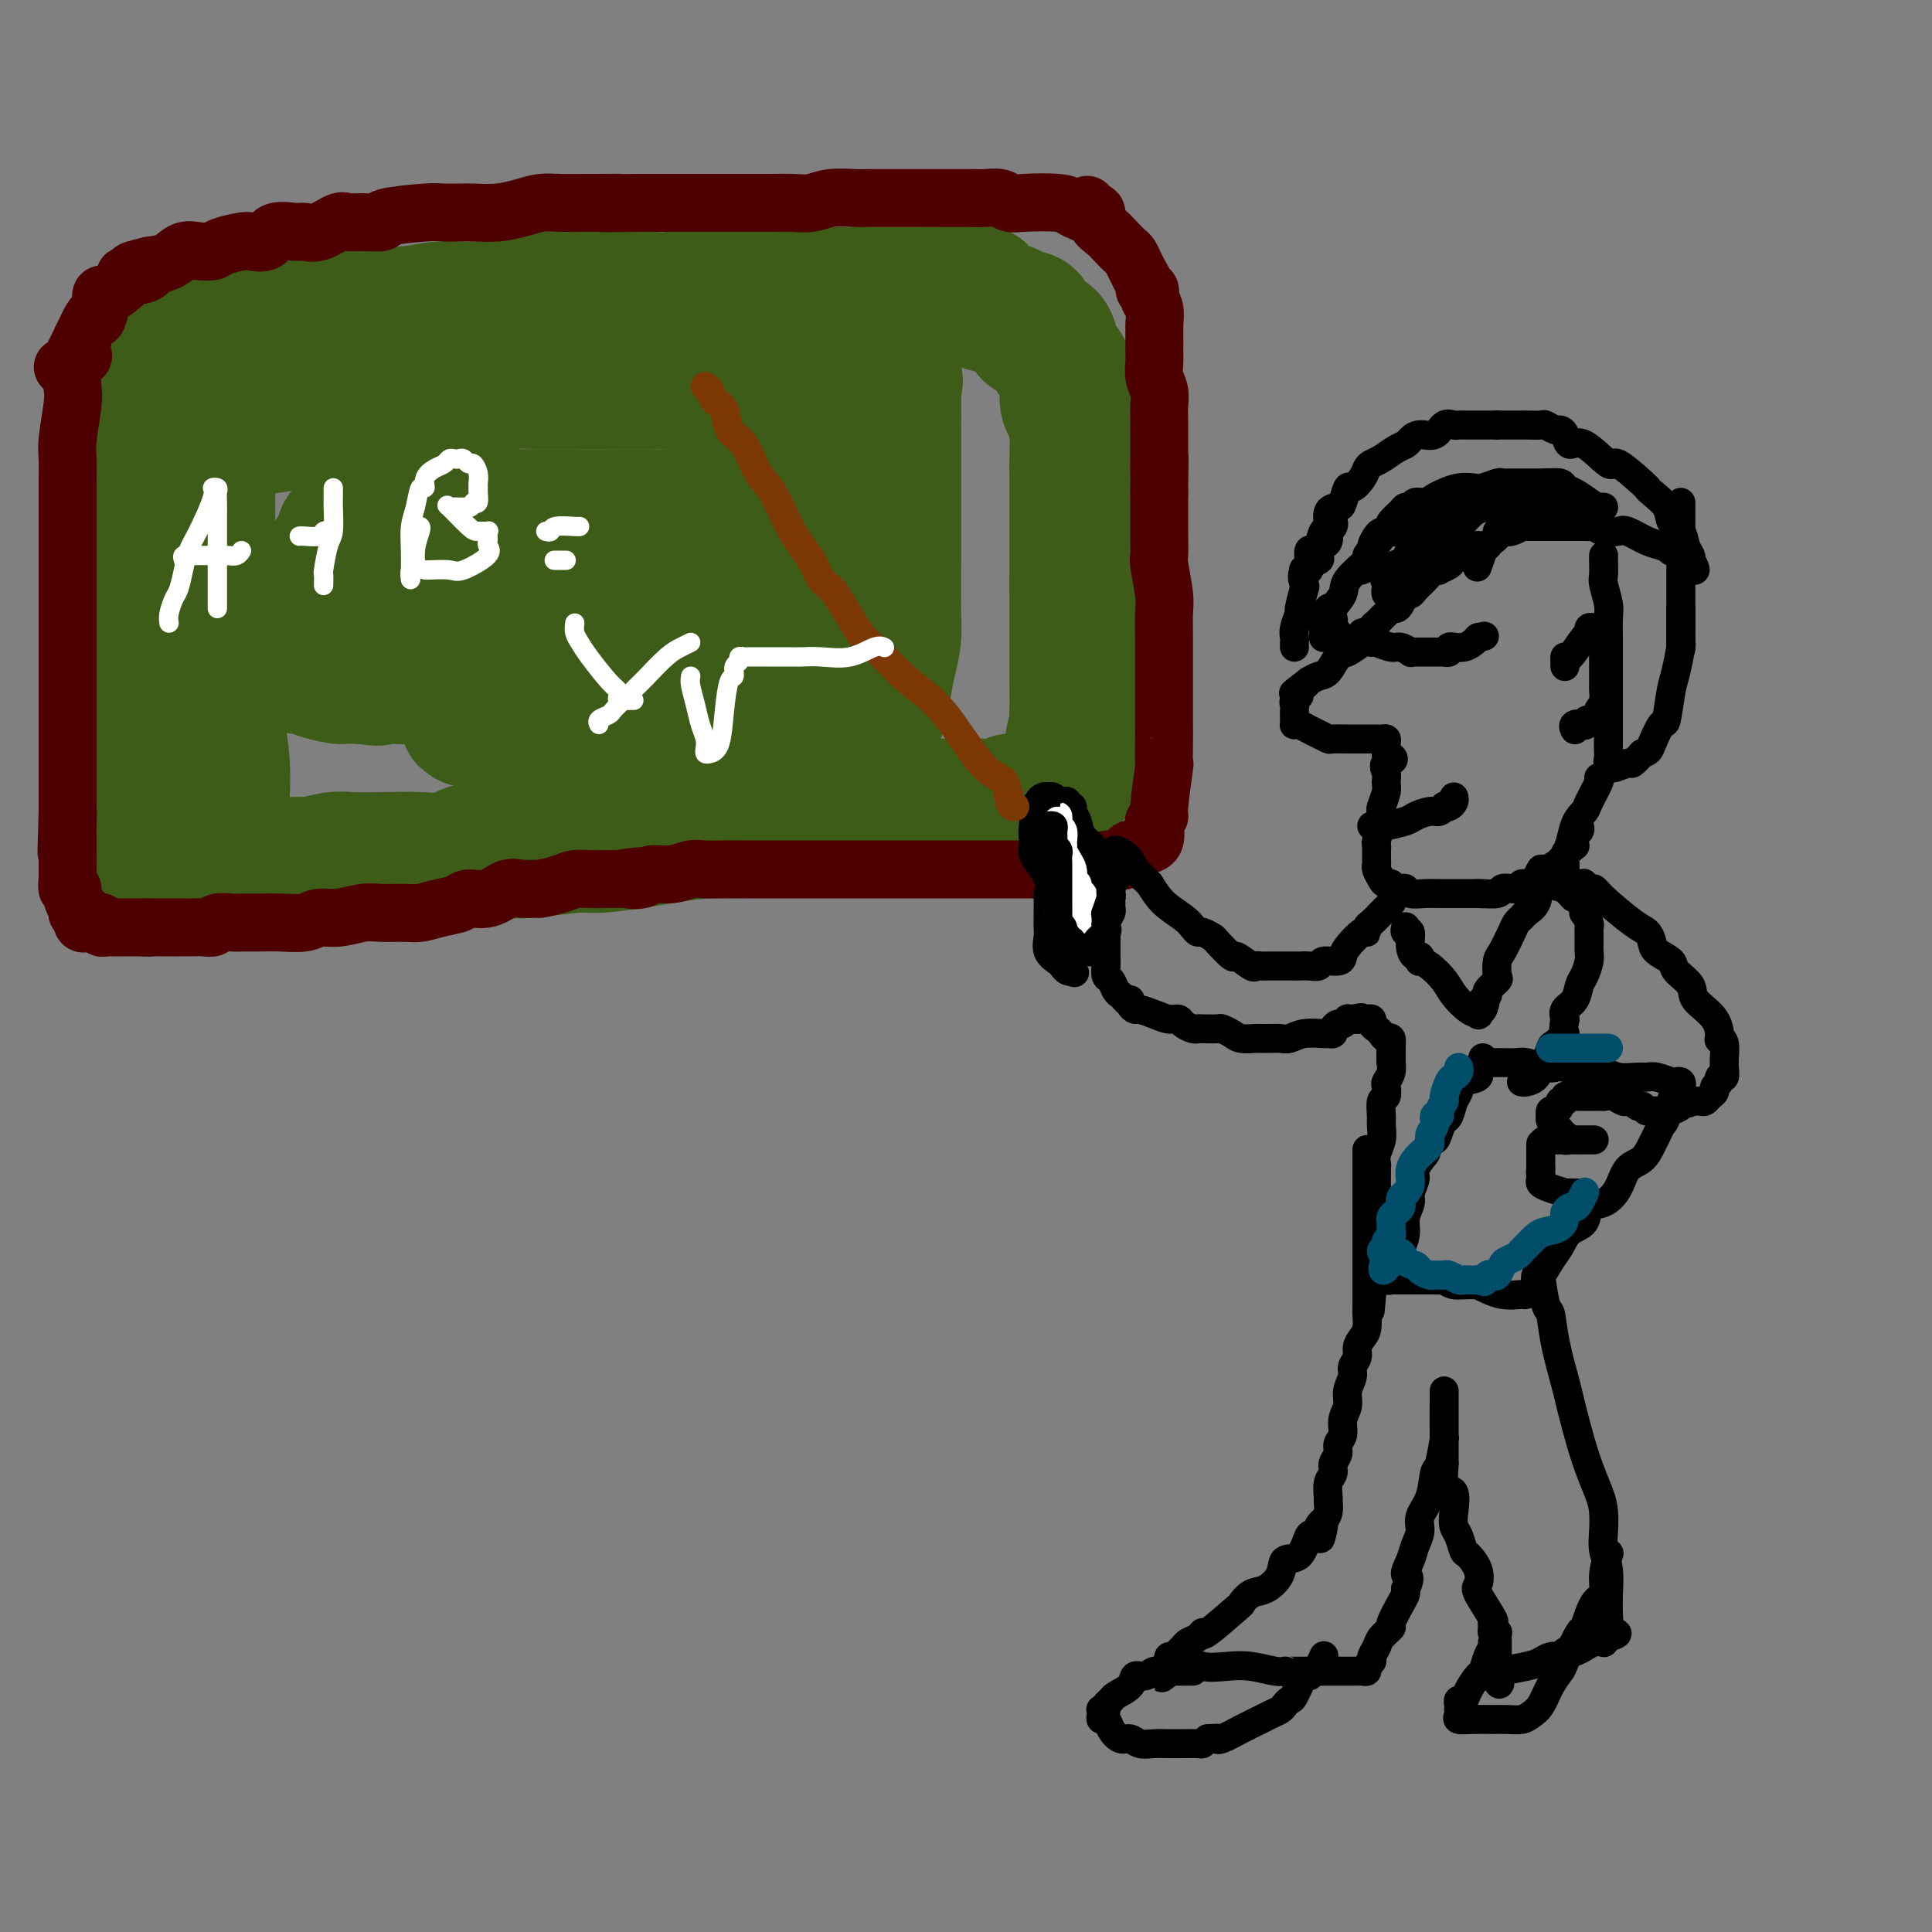 <svg viewBox='0 0 400 400' version='1.1' xmlns='http://www.w3.org/2000/svg' xmlns:xlink='http://www.w3.org/1999/xlink'><rect x="0" y="0" width="400" height="400" fill="#808080" stroke="none"/><g fill='none' stroke='rgb(61,92,24)' stroke-width='28' stroke-linecap='round' stroke-linejoin='round'><path d='M30,184c0.000,-0.158 0.000,-0.317 0,-1c-0.000,-0.683 -0.000,-1.891 0,-3c0.000,-1.109 0.000,-2.120 0,-4c-0.000,-1.880 -0.000,-4.628 0,-6c0.000,-1.372 0.000,-1.369 0,-3c-0.000,-1.631 -0.000,-4.895 0,-8c0.000,-3.105 0.000,-6.051 0,-9c-0.000,-2.949 -0.000,-5.899 0,-9c0.000,-3.101 0.000,-6.351 0,-10c-0.000,-3.649 -0.001,-7.696 0,-11c0.001,-3.304 0.003,-5.863 0,-9c-0.003,-3.137 -0.011,-6.850 0,-10c0.011,-3.150 0.041,-5.736 0,-8c-0.041,-2.264 -0.152,-4.204 0,-6c0.152,-1.796 0.566,-3.447 1,-5c0.434,-1.553 0.886,-3.007 1,-4c0.114,-0.993 -0.111,-1.523 0,-2c0.111,-0.477 0.557,-0.900 1,-1c0.443,-0.100 0.883,0.123 1,0c0.117,-0.123 -0.087,-0.593 0,-1c0.087,-0.407 0.467,-0.753 1,-1c0.533,-0.247 1.220,-0.396 2,-1c0.780,-0.604 1.653,-1.662 3,-2c1.347,-0.338 3.169,0.046 4,0c0.831,-0.046 0.670,-0.521 2,-1c1.330,-0.479 4.150,-0.964 6,-1c1.850,-0.036 2.729,0.375 4,0c1.271,-0.375 2.935,-1.536 4,-2c1.065,-0.464 1.533,-0.232 2,0'/><path d='M62,66c4.269,-0.631 3.943,-0.207 4,0c0.057,0.207 0.499,0.199 4,0c3.501,-0.199 10.061,-0.588 14,-1c3.939,-0.412 5.256,-0.845 7,-1c1.744,-0.155 3.917,-0.031 5,0c1.083,0.031 1.078,-0.030 2,0c0.922,0.030 2.770,0.152 5,0c2.230,-0.152 4.842,-0.577 6,-1c1.158,-0.423 0.864,-0.845 2,-1c1.136,-0.155 3.704,-0.042 5,0c1.296,0.042 1.321,0.012 3,0c1.679,-0.012 5.012,-0.007 7,0c1.988,0.007 2.631,0.016 4,0c1.369,-0.016 3.464,-0.057 5,0c1.536,0.057 2.514,0.211 4,0c1.486,-0.211 3.480,-0.789 4,-1c0.520,-0.211 -0.436,-0.057 0,0c0.436,0.057 2.262,0.015 4,0c1.738,-0.015 3.389,-0.004 5,0c1.611,0.004 3.184,0.001 5,0c1.816,-0.001 3.876,-0.000 6,0c2.124,0.000 4.313,0.000 5,0c0.687,-0.000 -0.126,-0.000 0,0c0.126,0.000 1.193,0.000 2,0c0.807,-0.000 1.355,-0.000 2,0c0.645,0.000 1.388,0.000 3,0c1.612,-0.000 4.092,-0.000 6,0c1.908,0.000 3.245,0.000 4,0c0.755,-0.000 0.930,-0.000 2,0c1.070,0.000 3.035,0.000 5,0'/><path d='M192,61c20.529,-0.778 6.851,-0.223 2,0c-4.851,0.223 -0.875,0.115 1,0c1.875,-0.115 1.651,-0.238 2,0c0.349,0.238 1.273,0.837 2,1c0.727,0.163 1.259,-0.110 2,0c0.741,0.110 1.691,0.602 3,1c1.309,0.398 2.977,0.702 4,1c1.023,0.298 1.399,0.591 2,1c0.601,0.409 1.426,0.934 2,1c0.574,0.066 0.898,-0.327 1,0c0.102,0.327 -0.019,1.375 0,2c0.019,0.625 0.177,0.826 1,1c0.823,0.174 2.311,0.320 3,1c0.689,0.680 0.580,1.895 1,3c0.420,1.105 1.370,2.102 2,3c0.630,0.898 0.939,1.698 1,3c0.061,1.302 -0.127,3.107 0,4c0.127,0.893 0.570,0.876 1,2c0.430,1.124 0.847,3.391 1,5c0.153,1.609 0.041,2.560 0,4c-0.041,1.440 -0.011,3.369 0,5c0.011,1.631 0.003,2.965 0,4c-0.003,1.035 -0.001,1.769 0,3c0.001,1.231 0.000,2.957 0,4c-0.000,1.043 -0.000,1.403 0,2c0.000,0.597 0.000,1.430 0,3c-0.000,1.570 -0.000,3.877 0,5c0.000,1.123 0.000,1.061 0,1'/><path d='M223,121c-0.000,5.481 -0.000,3.683 0,4c0.000,0.317 0.000,2.750 0,5c-0.000,2.250 -0.000,4.317 0,5c0.000,0.683 0.000,-0.019 0,1c-0.000,1.019 -0.000,3.759 0,5c0.000,1.241 0.001,0.984 0,1c-0.001,0.016 -0.004,0.305 0,1c0.004,0.695 0.016,1.795 0,3c-0.016,1.205 -0.061,2.513 0,3c0.061,0.487 0.227,0.152 0,1c-0.227,0.848 -0.845,2.879 -1,4c-0.155,1.121 0.155,1.334 0,2c-0.155,0.666 -0.774,1.787 -1,2c-0.226,0.213 -0.060,-0.480 0,0c0.060,0.480 0.013,2.133 0,3c-0.013,0.867 0.009,0.950 0,1c-0.009,0.050 -0.050,0.069 0,0c0.050,-0.069 0.189,-0.226 0,0c-0.189,0.226 -0.706,0.834 -1,1c-0.294,0.166 -0.364,-0.109 -1,0c-0.636,0.109 -1.838,0.602 -2,1c-0.162,0.398 0.716,0.703 -1,1c-1.716,0.297 -6.024,0.587 -7,1c-0.976,0.413 1.382,0.948 -1,1c-2.382,0.052 -9.505,-0.378 -14,0c-4.495,0.378 -6.364,1.563 -10,2c-3.636,0.437 -9.039,0.125 -12,0c-2.961,-0.125 -3.481,-0.062 -4,0'/><path d='M168,169c-9.539,1.334 -7.886,1.668 -10,2c-2.114,0.332 -7.996,0.662 -12,1c-4.004,0.338 -6.132,0.683 -8,1c-1.868,0.317 -3.477,0.607 -6,1c-2.523,0.393 -5.959,0.888 -8,1c-2.041,0.112 -2.687,-0.159 -5,0c-2.313,0.159 -6.292,0.746 -9,1c-2.708,0.254 -4.144,0.173 -6,0c-1.856,-0.173 -4.131,-0.438 -6,0c-1.869,0.438 -3.331,1.580 -5,2c-1.669,0.420 -3.546,0.116 -6,0c-2.454,-0.116 -5.485,-0.046 -8,0c-2.515,0.046 -4.512,0.069 -6,0c-1.488,-0.069 -2.466,-0.229 -4,0c-1.534,0.229 -3.623,0.846 -5,1c-1.377,0.154 -2.042,-0.156 -3,0c-0.958,0.156 -2.207,0.778 -3,1c-0.793,0.222 -1.128,0.045 -2,0c-0.872,-0.045 -2.280,0.040 -3,0c-0.720,-0.040 -0.753,-0.207 -1,0c-0.247,0.207 -0.710,0.788 -1,1c-0.290,0.212 -0.407,0.055 -1,0c-0.593,-0.055 -1.661,-0.009 -2,0c-0.339,0.009 0.053,-0.019 0,0c-0.053,0.019 -0.550,0.087 -1,0c-0.450,-0.087 -0.853,-0.327 -1,0c-0.147,0.327 -0.040,1.222 0,0c0.040,-1.222 0.011,-4.560 0,-6c-0.011,-1.440 -0.003,-0.983 0,-2c0.003,-1.017 0.002,-3.509 0,-6'/><path d='M46,167c-0.166,-2.568 -0.082,-1.989 0,-3c0.082,-1.011 0.162,-3.612 0,-6c-0.162,-2.388 -0.565,-4.562 -1,-8c-0.435,-3.438 -0.901,-8.138 -1,-10c-0.099,-1.862 0.170,-0.885 0,-3c-0.170,-2.115 -0.777,-7.322 -1,-11c-0.223,-3.678 -0.060,-5.829 0,-8c0.060,-2.171 0.016,-4.364 0,-7c-0.016,-2.636 -0.006,-5.714 0,-8c0.006,-2.286 0.006,-3.778 0,-5c-0.006,-1.222 -0.018,-2.173 0,-3c0.018,-0.827 0.066,-1.531 0,-2c-0.066,-0.469 -0.245,-0.705 0,-1c0.245,-0.295 0.913,-0.651 1,-1c0.087,-0.349 -0.405,-0.693 0,-1c0.405,-0.307 1.709,-0.578 3,-1c1.291,-0.422 2.568,-0.996 4,-1c1.432,-0.004 3.020,0.560 6,0c2.980,-0.560 7.352,-2.245 11,-3c3.648,-0.755 6.572,-0.579 11,-1c4.428,-0.421 10.361,-1.437 13,-2c2.639,-0.563 1.984,-0.673 3,-1c1.016,-0.327 3.704,-0.872 5,-1c1.296,-0.128 1.200,0.162 2,0c0.800,-0.162 2.496,-0.775 4,-1c1.504,-0.225 2.815,-0.060 5,0c2.185,0.060 5.242,0.016 8,0c2.758,-0.016 5.217,-0.005 8,0c2.783,0.005 5.892,0.002 9,0'/><path d='M136,79c6.389,-0.001 7.363,-0.004 9,0c1.637,0.004 3.937,0.015 5,0c1.063,-0.015 0.887,-0.057 1,0c0.113,0.057 0.513,0.211 1,0c0.487,-0.211 1.061,-0.789 2,-1c0.939,-0.211 2.241,-0.057 3,0c0.759,0.057 0.973,0.015 3,0c2.027,-0.015 5.866,-0.005 8,0c2.134,0.005 2.563,0.003 3,0c0.437,-0.003 0.880,-0.009 1,0c0.120,0.009 -0.085,0.033 0,0c0.085,-0.033 0.460,-0.121 1,0c0.540,0.121 1.245,0.453 2,1c0.755,0.547 1.560,1.309 2,2c0.440,0.691 0.514,1.310 1,2c0.486,0.690 1.384,1.451 2,2c0.616,0.549 0.950,0.886 1,1c0.050,0.114 -0.183,0.005 0,1c0.183,0.995 0.781,3.093 1,4c0.219,0.907 0.059,0.624 0,2c-0.059,1.376 -0.016,4.410 0,6c0.016,1.590 0.004,1.736 0,3c-0.004,1.264 -0.001,3.647 0,5c0.001,1.353 0.000,1.678 0,3c-0.000,1.322 -0.000,3.643 0,5c0.000,1.357 0.000,1.750 0,3c-0.000,1.250 -0.000,3.357 0,5c0.000,1.643 0.000,2.821 0,4'/><path d='M182,127c0.000,6.236 0.001,3.825 0,5c-0.001,1.175 -0.004,5.937 0,8c0.004,2.063 0.017,1.427 0,2c-0.017,0.573 -0.062,2.354 0,3c0.062,0.646 0.233,0.157 0,0c-0.233,-0.157 -0.869,0.018 -2,0c-1.131,-0.018 -2.756,-0.230 -4,0c-1.244,0.230 -2.105,0.903 -4,1c-1.895,0.097 -4.822,-0.380 -9,0c-4.178,0.380 -9.606,1.619 -15,2c-5.394,0.381 -10.753,-0.094 -16,0c-5.247,0.094 -10.382,0.758 -16,1c-5.618,0.242 -11.718,0.062 -15,0c-3.282,-0.062 -3.746,-0.006 -4,0c-0.254,0.006 -0.299,-0.037 0,0c0.299,0.037 0.943,0.153 2,0c1.057,-0.153 2.529,-0.577 4,-1'/><path d='M103,148c2.917,-0.599 7.210,-1.595 12,-3c4.790,-1.405 10.079,-3.217 15,-5c4.921,-1.783 9.476,-3.535 13,-5c3.524,-1.465 6.016,-2.641 8,-4c1.984,-1.359 3.459,-2.901 4,-4c0.541,-1.099 0.149,-1.756 0,-3c-0.149,-1.244 -0.054,-3.074 0,-4c0.054,-0.926 0.068,-0.949 0,-2c-0.068,-1.051 -0.218,-3.129 0,-4c0.218,-0.871 0.802,-0.535 0,-1c-0.802,-0.465 -2.992,-1.732 -5,-3c-2.008,-1.268 -3.835,-2.536 -6,-3c-2.165,-0.464 -4.669,-0.125 -6,0c-1.331,0.125 -1.489,0.034 -3,0c-1.511,-0.034 -4.375,-0.011 -7,0c-2.625,0.011 -5.009,0.010 -8,0c-2.991,-0.010 -6.588,-0.027 -10,0c-3.412,0.027 -6.641,0.099 -10,0c-3.359,-0.099 -6.850,-0.370 -10,0c-3.150,0.370 -5.958,1.380 -9,2c-3.042,0.620 -6.318,0.849 -8,1c-1.682,0.151 -1.771,0.226 -2,1c-0.229,0.774 -0.597,2.249 -1,3c-0.403,0.751 -0.841,0.778 -1,1c-0.159,0.222 -0.040,0.639 0,1c0.040,0.361 0.002,0.664 0,1c-0.002,0.336 0.033,0.703 0,1c-0.033,0.297 -0.132,0.523 0,1c0.132,0.477 0.497,1.205 1,2c0.503,0.795 1.144,1.656 2,2c0.856,0.344 1.928,0.172 3,0'/><path d='M75,123c1.955,1.321 3.843,1.624 7,2c3.157,0.376 7.584,0.823 12,1c4.416,0.177 8.822,0.082 14,0c5.178,-0.082 11.130,-0.152 16,0c4.870,0.152 8.659,0.527 11,0c2.341,-0.527 3.233,-1.956 3,-2c-0.233,-0.044 -1.593,1.299 -3,3c-1.407,1.701 -2.862,3.762 -4,5c-1.138,1.238 -1.959,1.652 -3,2c-1.041,0.348 -2.301,0.629 -4,1c-1.699,0.371 -3.836,0.832 -5,1c-1.164,0.168 -1.354,0.042 -2,0c-0.646,-0.042 -1.749,0.000 -3,0c-1.251,-0.000 -2.652,-0.042 -4,0c-1.348,0.042 -2.645,0.169 -4,0c-1.355,-0.169 -2.770,-0.634 -5,-1c-2.230,-0.366 -5.276,-0.634 -8,-1c-2.724,-0.366 -5.125,-0.829 -8,-1c-2.875,-0.171 -6.224,-0.048 -9,0c-2.776,0.048 -4.979,0.021 -6,0c-1.021,-0.021 -0.861,-0.037 -1,0c-0.139,0.037 -0.576,0.125 -1,0c-0.424,-0.125 -0.835,-0.464 0,-1c0.835,-0.536 2.918,-1.268 5,-2'/><path d='M73,130c1.548,-0.724 3.917,-1.034 6,-1c2.083,0.034 3.881,0.413 7,0c3.119,-0.413 7.561,-1.619 11,-2c3.439,-0.381 5.875,0.064 10,0c4.125,-0.064 9.938,-0.637 12,-1c2.062,-0.363 0.372,-0.517 0,-1c-0.372,-0.483 0.572,-1.297 2,-2c1.428,-0.703 3.339,-1.296 5,-2c1.661,-0.704 3.071,-1.519 5,-3c1.929,-1.481 4.375,-3.628 6,-5c1.625,-1.372 2.428,-1.968 4,-3c1.572,-1.032 3.912,-2.499 6,-4c2.088,-1.501 3.922,-3.037 6,-5c2.078,-1.963 4.399,-4.354 6,-6c1.601,-1.646 2.484,-2.548 3,-3c0.516,-0.452 0.667,-0.453 1,-1c0.333,-0.547 0.849,-1.639 1,-2c0.151,-0.361 -0.062,0.009 0,0c0.062,-0.009 0.401,-0.398 1,0c0.599,0.398 1.459,1.582 2,3c0.541,1.418 0.765,3.070 1,4c0.235,0.930 0.483,1.139 1,2c0.517,0.861 1.304,2.375 2,4c0.696,1.625 1.300,3.361 2,5c0.700,1.639 1.497,3.182 2,6c0.503,2.818 0.712,6.913 1,10c0.288,3.087 0.654,5.168 1,7c0.346,1.832 0.673,3.416 1,5'/><path d='M178,135c0.400,4.396 -0.099,4.387 0,5c0.099,0.613 0.797,1.848 1,3c0.203,1.152 -0.089,2.222 0,3c0.089,0.778 0.559,1.264 1,2c0.441,0.736 0.853,1.721 1,2c0.147,0.279 0.028,-0.146 0,0c-0.028,0.146 0.034,0.865 0,1c-0.034,0.135 -0.163,-0.315 0,-1c0.163,-0.685 0.618,-1.606 1,-3c0.382,-1.394 0.691,-3.260 1,-5c0.309,-1.740 0.619,-3.353 1,-5c0.381,-1.647 0.834,-3.329 1,-5c0.166,-1.671 0.044,-3.330 0,-5c-0.044,-1.670 -0.012,-3.350 0,-5c0.012,-1.650 0.003,-3.269 0,-5c-0.003,-1.731 -0.001,-3.572 0,-5c0.001,-1.428 0.000,-2.443 0,-4c-0.000,-1.557 -0.000,-3.657 0,-5c0.000,-1.343 0.000,-1.928 0,-3c-0.000,-1.072 -0.000,-2.630 0,-4c0.000,-1.370 0.000,-2.553 0,-3c-0.000,-0.447 -0.000,-0.159 0,-1c0.000,-0.841 0.000,-2.812 0,-4c-0.000,-1.188 -0.000,-1.594 0,-2'/><path d='M185,86c-0.000,-7.686 -0.001,-3.901 0,-3c0.001,0.901 0.004,-1.080 0,-2c-0.004,-0.920 -0.014,-0.777 0,-1c0.014,-0.223 0.054,-0.812 0,-1c-0.054,-0.188 -0.201,0.026 0,0c0.201,-0.026 0.751,-0.293 0,0c-0.751,0.293 -2.802,1.146 -4,2c-1.198,0.854 -1.543,1.708 -4,4c-2.457,2.292 -7.026,6.021 -9,8c-1.974,1.979 -1.352,2.208 -2,3c-0.648,0.792 -2.567,2.148 -4,3c-1.433,0.852 -2.379,1.202 -3,2c-0.621,0.798 -0.917,2.046 -2,3c-1.083,0.954 -2.951,1.615 -4,2c-1.049,0.385 -1.278,0.496 -3,1c-1.722,0.504 -4.939,1.403 -7,2c-2.061,0.597 -2.968,0.892 -4,1c-1.032,0.108 -2.189,0.028 -5,0c-2.811,-0.028 -7.277,-0.005 -10,0c-2.723,0.005 -3.705,-0.006 -6,0c-2.295,0.006 -5.904,0.031 -8,0c-2.096,-0.031 -2.679,-0.119 -4,0c-1.321,0.119 -3.381,0.444 -5,1c-1.619,0.556 -2.796,1.342 -6,2c-3.204,0.658 -8.436,1.187 -11,2c-2.564,0.813 -2.459,1.911 -5,3c-2.541,1.089 -7.726,2.168 -11,3c-3.274,0.832 -4.637,1.416 -6,2'/><path d='M62,123c-6.894,2.131 -2.127,0.957 -1,1c1.127,0.043 -1.384,1.302 -3,2c-1.616,0.698 -2.335,0.836 -3,1c-0.665,0.164 -1.274,0.355 -2,1c-0.726,0.645 -1.568,1.745 -2,2c-0.432,0.255 -0.456,-0.334 -1,0c-0.544,0.334 -1.610,1.591 -2,2c-0.390,0.409 -0.104,-0.031 0,0c0.104,0.031 0.027,0.534 0,1c-0.027,0.466 -0.004,0.895 0,1c0.004,0.105 -0.011,-0.115 0,0c0.011,0.115 0.047,0.566 0,1c-0.047,0.434 -0.179,0.852 0,1c0.179,0.148 0.667,0.026 1,0c0.333,-0.026 0.510,0.045 1,0c0.490,-0.045 1.293,-0.204 2,0c0.707,0.204 1.316,0.772 2,1c0.684,0.228 1.441,0.116 2,0c0.559,-0.116 0.920,-0.238 2,0c1.080,0.238 2.877,0.834 4,1c1.123,0.166 1.570,-0.099 2,0c0.430,0.099 0.842,0.562 2,1c1.158,0.438 3.063,0.849 4,1c0.937,0.151 0.906,0.041 1,0c0.094,-0.041 0.313,-0.012 1,0c0.687,0.012 1.844,0.006 3,0'/><path d='M75,140c4.730,0.776 3.056,0.215 3,0c-0.056,-0.215 1.505,-0.085 3,0c1.495,0.085 2.923,0.126 4,0c1.077,-0.126 1.804,-0.419 3,-1c1.196,-0.581 2.860,-1.451 5,-2c2.140,-0.549 4.755,-0.777 7,-1c2.245,-0.223 4.118,-0.442 7,-1c2.882,-0.558 6.772,-1.457 9,-2c2.228,-0.543 2.793,-0.730 3,-1c0.207,-0.270 0.055,-0.622 0,-1c-0.055,-0.378 -0.015,-0.781 0,-1c0.015,-0.219 0.004,-0.255 0,-1c-0.004,-0.745 -0.001,-2.201 0,-3c0.001,-0.799 0.000,-0.943 0,-1c-0.000,-0.057 -0.000,-0.029 0,0'/><path d='M110,110c0.000,0.000 0.100,0.100 0.1,0.1'/></g>
<g fill='none' stroke='rgb(78,0,0)' stroke-width='12' stroke-linecap='round' stroke-linejoin='round'><path d='M17,70c0.016,0.218 0.032,0.435 0,1c-0.032,0.565 -0.113,1.477 0,2c0.113,0.523 0.419,0.657 0,1c-0.419,0.343 -1.562,0.895 -2,2c-0.438,1.105 -0.170,2.764 0,4c0.170,1.236 0.242,2.049 0,4c-0.242,1.951 -0.797,5.038 -1,7c-0.203,1.962 -0.054,2.798 0,4c0.054,1.202 0.015,2.772 0,4c-0.015,1.228 -0.004,2.116 0,3c0.004,0.884 0.001,1.765 0,3c-0.001,1.235 -0.000,2.823 0,4c0.000,1.177 0.000,1.941 0,3c-0.000,1.059 -0.000,2.411 0,4c0.000,1.589 0.000,3.414 0,5c-0.000,1.586 -0.000,2.932 0,4c0.000,1.068 0.000,1.860 0,3c-0.000,1.140 -0.000,2.630 0,4c0.000,1.370 0.000,2.620 0,4c-0.000,1.380 -0.000,2.890 0,4c0.000,1.110 0.000,1.820 0,3c-0.000,1.180 -0.000,2.829 0,4c0.000,1.171 0.000,1.865 0,3c-0.000,1.135 -0.000,2.711 0,4c0.000,1.289 0.000,2.290 0,3c-0.000,0.710 -0.000,1.128 0,2c0.000,0.872 0.000,2.198 0,3c-0.000,0.802 -0.000,1.081 0,2c0.000,0.919 0.000,2.478 0,3c-0.000,0.522 -0.000,0.006 0,0c0.000,-0.006 0.000,0.497 0,1'/><path d='M14,168c-0.464,15.578 -0.124,5.523 0,2c0.124,-3.523 0.033,-0.515 0,1c-0.033,1.515 -0.009,1.536 0,2c0.009,0.464 0.002,1.372 0,2c-0.002,0.628 -0.001,0.976 0,1c0.001,0.024 0.000,-0.278 0,0c-0.000,0.278 0.000,1.134 0,2c-0.000,0.866 -0.001,1.743 0,2c0.001,0.257 0.004,-0.104 0,0c-0.004,0.104 -0.016,0.675 0,1c0.016,0.325 0.061,0.405 0,1c-0.061,0.595 -0.228,1.704 0,2c0.228,0.296 0.849,-0.221 1,0c0.151,0.221 -0.170,1.182 0,2c0.170,0.818 0.829,1.495 1,2c0.171,0.505 -0.147,0.839 0,1c0.147,0.161 0.761,0.148 1,0c0.239,-0.148 0.105,-0.432 0,0c-0.105,0.432 -0.182,1.579 0,2c0.182,0.421 0.622,0.117 1,0c0.378,-0.117 0.693,-0.045 1,0c0.307,0.045 0.607,0.065 1,0c0.393,-0.065 0.878,-0.213 1,0c0.122,0.213 -0.118,0.789 0,1c0.118,0.211 0.593,0.056 1,0c0.407,-0.056 0.744,-0.015 1,0c0.256,0.015 0.429,0.004 1,0c0.571,-0.004 1.538,-0.001 2,0c0.462,0.001 0.418,0.000 1,0c0.582,-0.000 1.791,-0.000 3,0'/><path d='M30,192c2.155,0.155 1.042,0.041 1,0c-0.042,-0.041 0.987,-0.010 2,0c1.013,0.010 2.010,-0.001 3,0c0.990,0.001 1.973,0.014 3,0c1.027,-0.014 2.098,-0.056 3,0c0.902,0.056 1.633,0.211 2,0c0.367,-0.211 0.368,-0.789 1,-1c0.632,-0.211 1.895,-0.055 3,0c1.105,0.055 2.052,0.011 3,0c0.948,-0.011 1.897,0.012 3,0c1.103,-0.012 2.360,-0.060 4,0c1.640,0.060 3.662,0.226 5,0c1.338,-0.226 1.993,-0.845 3,-1c1.007,-0.155 2.365,0.156 4,0c1.635,-0.156 3.546,-0.777 5,-1c1.454,-0.223 2.452,-0.048 4,0c1.548,0.048 3.645,-0.030 5,0c1.355,0.030 1.968,0.168 3,0c1.032,-0.168 2.482,-0.641 4,-1c1.518,-0.359 3.105,-0.604 4,-1c0.895,-0.396 1.099,-0.944 2,-1c0.901,-0.056 2.501,0.378 4,0c1.499,-0.378 2.898,-1.568 4,-2c1.102,-0.432 1.908,-0.105 3,0c1.092,0.105 2.469,-0.010 3,0c0.531,0.010 0.214,0.146 1,0c0.786,-0.146 2.675,-0.575 4,-1c1.325,-0.425 2.087,-0.846 3,-1c0.913,-0.154 1.977,-0.042 3,0c1.023,0.042 2.007,0.012 3,0c0.993,-0.012 1.997,-0.006 3,0'/><path d='M128,182c6.920,-1.100 3.720,-0.351 3,0c-0.720,0.351 1.041,0.304 2,0c0.959,-0.304 1.117,-0.866 2,-1c0.883,-0.134 2.493,0.160 4,0c1.507,-0.160 2.912,-0.775 4,-1c1.088,-0.225 1.861,-0.060 3,0c1.139,0.060 2.646,0.016 4,0c1.354,-0.016 2.557,-0.004 4,0c1.443,0.004 3.128,0.001 4,0c0.872,-0.001 0.932,-0.000 2,0c1.068,0.000 3.143,0.000 4,0c0.857,-0.000 0.496,-0.000 1,0c0.504,0.000 1.871,0.000 3,0c1.129,-0.000 2.019,-0.000 3,0c0.981,0.000 2.055,0.000 3,0c0.945,-0.000 1.763,-0.000 3,0c1.237,0.000 2.893,0.000 4,0c1.107,-0.000 1.664,-0.000 3,0c1.336,0.000 3.450,0.000 5,0c1.550,-0.000 2.535,-0.000 3,0c0.465,0.000 0.410,0.000 1,0c0.590,-0.000 1.827,-0.000 3,0c1.173,0.000 2.283,0.000 3,0c0.717,-0.000 1.042,-0.000 2,0c0.958,0.000 2.550,0.000 4,0c1.450,-0.000 2.759,-0.000 4,0c1.241,0.000 2.415,0.000 3,0c0.585,-0.000 0.579,0.000 1,0c0.421,0.000 1.267,0.000 2,0c0.733,0.000 1.352,0.000 2,0c0.648,0.000 1.324,0.000 2,0'/><path d='M219,180c14.370,-0.321 4.795,-0.125 2,0c-2.795,0.125 1.191,0.179 3,0c1.809,-0.179 1.442,-0.592 2,-1c0.558,-0.408 2.043,-0.812 3,-1c0.957,-0.188 1.388,-0.159 2,0c0.612,0.159 1.406,0.449 2,0c0.594,-0.449 0.990,-1.638 1,-2c0.010,-0.362 -0.365,0.103 0,0c0.365,-0.103 1.470,-0.773 2,-1c0.530,-0.227 0.486,-0.012 1,0c0.514,0.012 1.587,-0.178 2,-1c0.413,-0.822 0.167,-2.275 0,-3c-0.167,-0.725 -0.255,-0.723 0,-1c0.255,-0.277 0.853,-0.833 1,-1c0.147,-0.167 -0.157,0.054 0,-2c0.157,-2.054 0.774,-6.382 1,-8c0.226,-1.618 0.061,-0.527 0,-1c-0.061,-0.473 -0.016,-2.511 0,-4c0.016,-1.489 0.004,-2.430 0,-4c-0.004,-1.570 -0.001,-3.768 0,-5c0.001,-1.232 0.001,-1.499 0,-3c-0.001,-1.501 -0.004,-4.238 0,-6c0.004,-1.762 0.015,-2.549 0,-4c-0.015,-1.451 -0.057,-3.566 0,-5c0.057,-1.434 0.211,-2.187 0,-4c-0.211,-1.813 -0.789,-4.688 -1,-6c-0.211,-1.312 -0.057,-1.063 0,-2c0.057,-0.937 0.015,-3.060 0,-5c-0.015,-1.940 -0.004,-3.697 0,-5c0.004,-1.303 0.002,-2.151 0,-3'/><path d='M240,102c0.155,-12.200 0.041,-6.700 0,-5c-0.041,1.700 -0.010,-0.401 0,-2c0.010,-1.599 -0.001,-2.696 0,-4c0.001,-1.304 0.014,-2.815 0,-4c-0.014,-1.185 -0.056,-2.043 0,-3c0.056,-0.957 0.211,-2.014 0,-3c-0.211,-0.986 -0.789,-1.902 -1,-3c-0.211,-1.098 -0.057,-2.378 0,-3c0.057,-0.622 0.015,-0.584 0,-1c-0.015,-0.416 -0.003,-1.284 0,-2c0.003,-0.716 -0.003,-1.281 0,-2c0.003,-0.719 0.015,-1.593 0,-2c-0.015,-0.407 -0.055,-0.348 0,-1c0.055,-0.652 0.207,-2.017 0,-3c-0.207,-0.983 -0.772,-1.586 -1,-2c-0.228,-0.414 -0.118,-0.641 0,-1c0.118,-0.359 0.243,-0.851 0,-1c-0.243,-0.149 -0.853,0.045 -1,0c-0.147,-0.045 0.168,-0.331 0,-1c-0.168,-0.669 -0.818,-1.723 -1,-2c-0.182,-0.277 0.103,0.221 0,0c-0.103,-0.221 -0.593,-1.161 -1,-2c-0.407,-0.839 -0.730,-1.575 -1,-2c-0.270,-0.425 -0.488,-0.538 -1,-1c-0.512,-0.462 -1.318,-1.273 -2,-2c-0.682,-0.727 -1.241,-1.372 -2,-2c-0.759,-0.628 -1.719,-1.241 -2,-2c-0.281,-0.759 0.117,-1.666 0,-2c-0.117,-0.334 -0.748,-0.095 -1,0c-0.252,0.095 -0.126,0.048 0,0'/><path d='M226,44c-1.917,-3.106 -0.208,-0.871 0,0c0.208,0.871 -1.085,0.378 -2,0c-0.915,-0.378 -1.452,-0.641 -2,-1c-0.548,-0.359 -1.108,-0.814 -3,-1c-1.892,-0.186 -5.117,-0.102 -7,0c-1.883,0.102 -2.425,0.224 -3,0c-0.575,-0.224 -1.183,-0.792 -2,-1c-0.817,-0.208 -1.844,-0.056 -3,0c-1.156,0.056 -2.441,0.015 -3,0c-0.559,-0.015 -0.391,-0.004 -1,0c-0.609,0.004 -1.994,0.001 -3,0c-1.006,-0.001 -1.632,0.000 -3,0c-1.368,-0.000 -3.478,-0.001 -5,0c-1.522,0.001 -2.454,0.004 -4,0c-1.546,-0.004 -3.704,-0.015 -5,0c-1.296,0.015 -1.730,0.057 -3,0c-1.270,-0.057 -3.375,-0.211 -5,0c-1.625,0.211 -2.769,0.789 -4,1c-1.231,0.211 -2.551,0.057 -4,0c-1.449,-0.057 -3.029,-0.015 -4,0c-0.971,0.015 -1.332,0.004 -3,0c-1.668,-0.004 -4.643,-0.001 -7,0c-2.357,0.001 -4.096,0.000 -6,0c-1.904,-0.000 -3.973,-0.000 -6,0c-2.027,0.000 -4.014,0.000 -6,0'/><path d='M132,42c-11.832,0.154 -5.413,0.041 -4,0c1.413,-0.041 -2.179,-0.008 -4,0c-1.821,0.008 -1.872,-0.008 -3,0c-1.128,0.008 -3.334,0.041 -5,0c-1.666,-0.041 -2.791,-0.155 -4,0c-1.209,0.155 -2.501,0.578 -4,1c-1.499,0.422 -3.204,0.845 -5,1c-1.796,0.155 -3.685,0.044 -5,0c-1.315,-0.044 -2.058,-0.022 -3,0c-0.942,0.022 -2.083,0.044 -3,0c-0.917,-0.044 -1.611,-0.155 -4,0c-2.389,0.155 -6.473,0.575 -8,1c-1.527,0.425 -0.499,0.853 -1,1c-0.501,0.147 -2.533,0.011 -4,0c-1.467,-0.011 -2.369,0.103 -3,0c-0.631,-0.103 -0.992,-0.422 -2,0c-1.008,0.422 -2.663,1.585 -4,2c-1.337,0.415 -2.354,0.083 -3,0c-0.646,-0.083 -0.919,0.082 -2,0c-1.081,-0.082 -2.969,-0.411 -4,0c-1.031,0.411 -1.206,1.564 -2,2c-0.794,0.436 -2.208,0.156 -3,0c-0.792,-0.156 -0.964,-0.187 -2,0c-1.036,0.187 -2.937,0.593 -4,1c-1.063,0.407 -1.288,0.816 -2,1c-0.712,0.184 -1.913,0.142 -3,0c-1.087,-0.142 -2.062,-0.384 -3,0c-0.938,0.384 -1.839,1.396 -3,2c-1.161,0.604 -2.580,0.802 -4,1'/><path d='M31,55c-6.559,1.556 -2.457,0.945 -1,1c1.457,0.055 0.268,0.775 -1,1c-1.268,0.225 -2.617,-0.046 -3,0c-0.383,0.046 0.198,0.408 0,1c-0.198,0.592 -1.176,1.413 -2,2c-0.824,0.587 -1.492,0.941 -2,1c-0.508,0.059 -0.854,-0.178 -1,0c-0.146,0.178 -0.091,0.769 0,1c0.091,0.231 0.217,0.100 0,1c-0.217,0.900 -0.776,2.829 -1,3c-0.224,0.171 -0.112,-1.418 -1,0c-0.888,1.418 -2.778,5.843 -4,8c-1.222,2.157 -1.778,2.045 -2,2c-0.222,-0.045 -0.111,-0.022 0,0'/></g>
<g fill='none' stroke='rgb(0,0,0)' stroke-width='6' stroke-linecap='round' stroke-linejoin='round'><path d='M270,119c0.030,-0.416 0.061,-0.831 0,-1c-0.061,-0.169 -0.213,-0.091 0,0c0.213,0.091 0.792,0.196 1,0c0.208,-0.196 0.045,-0.694 0,-1c-0.045,-0.306 0.029,-0.419 0,-1c-0.029,-0.581 -0.161,-1.631 0,-2c0.161,-0.369 0.616,-0.057 1,0c0.384,0.057 0.698,-0.142 1,-1c0.302,-0.858 0.592,-2.374 1,-3c0.408,-0.626 0.936,-0.362 1,-1c0.064,-0.638 -0.335,-2.180 0,-3c0.335,-0.820 1.403,-0.919 2,-1c0.597,-0.081 0.723,-0.144 1,-1c0.277,-0.856 0.703,-2.506 1,-3c0.297,-0.494 0.463,0.167 1,0c0.537,-0.167 1.446,-1.162 2,-2c0.554,-0.838 0.754,-1.520 1,-2c0.246,-0.480 0.538,-0.758 1,-1c0.462,-0.242 1.096,-0.447 2,-1c0.904,-0.553 2.080,-1.452 3,-2c0.920,-0.548 1.583,-0.743 2,-1c0.417,-0.257 0.588,-0.577 1,-1c0.412,-0.423 1.066,-0.951 2,-1c0.934,-0.049 2.148,0.379 3,0c0.852,-0.379 1.341,-1.566 2,-2c0.659,-0.434 1.487,-0.116 2,0c0.513,0.116 0.709,0.031 1,0c0.291,-0.031 0.676,-0.008 1,0c0.324,0.008 0.587,0.002 1,0c0.413,-0.002 0.975,-0.001 2,0c1.025,0.001 2.512,0.000 4,0'/><path d='M310,88c2.820,0.001 4.370,0.004 5,0c0.630,-0.004 0.340,-0.016 1,0c0.660,0.016 2.271,0.058 3,0c0.729,-0.058 0.576,-0.217 1,0c0.424,0.217 1.427,0.810 2,1c0.573,0.190 0.718,-0.024 1,0c0.282,0.024 0.701,0.286 1,1c0.299,0.714 0.476,1.880 1,2c0.524,0.120 1.394,-0.805 3,0c1.606,0.805 3.948,3.342 5,4c1.052,0.658 0.815,-0.561 2,0c1.185,0.561 3.794,2.903 5,4c1.206,1.097 1.009,0.950 1,1c-0.009,0.050 0.168,0.296 1,1c0.832,0.704 2.318,1.866 3,3c0.682,1.134 0.561,2.239 1,3c0.439,0.761 1.438,1.178 2,2c0.562,0.822 0.686,2.048 1,3c0.314,0.952 0.816,1.629 1,2c0.184,0.371 0.049,0.436 0,1c-0.049,0.564 -0.013,1.625 0,2c0.013,0.375 0.004,0.062 0,0c-0.004,-0.062 -0.001,0.125 0,0c0.001,-0.125 0.001,-0.563 0,-1'/><path d='M350,117c1.678,2.448 0.871,0.068 0,-1c-0.871,-1.068 -1.808,-0.825 -2,-1c-0.192,-0.175 0.361,-0.767 0,-1c-0.361,-0.233 -1.638,-0.109 -2,0c-0.362,0.109 0.189,0.201 0,0c-0.189,-0.201 -1.118,-0.694 -2,-1c-0.882,-0.306 -1.718,-0.426 -3,-1c-1.282,-0.574 -3.012,-1.604 -4,-2c-0.988,-0.396 -1.235,-0.159 -2,0c-0.765,0.159 -2.049,0.239 -3,0c-0.951,-0.239 -1.568,-0.796 -2,-1c-0.432,-0.204 -0.678,-0.055 -1,0c-0.322,0.055 -0.718,0.015 -1,0c-0.282,-0.015 -0.449,-0.004 -1,0c-0.551,0.004 -1.485,0.001 -2,0c-0.515,-0.001 -0.610,-0.000 -1,0c-0.390,0.000 -1.075,0.000 -2,0c-0.925,-0.000 -2.089,-0.001 -3,0c-0.911,0.001 -1.571,0.004 -2,0c-0.429,-0.004 -0.629,-0.015 -1,0c-0.371,0.015 -0.912,0.056 -1,0c-0.088,-0.056 0.279,-0.208 0,0c-0.279,0.208 -1.202,0.777 -2,1c-0.798,0.223 -1.471,0.101 -2,0c-0.529,-0.101 -0.915,-0.182 -1,0c-0.085,0.182 0.132,0.626 0,1c-0.132,0.374 -0.612,0.678 -1,1c-0.388,0.322 -0.682,0.664 -1,1c-0.318,0.336 -0.659,0.668 -1,1'/><path d='M307,114c-0.405,0.440 0.083,-0.458 0,0c-0.083,0.458 -0.738,2.274 -1,3c-0.262,0.726 -0.131,0.363 0,0'/><path d='M332,115c-0.008,0.115 -0.016,0.231 0,1c0.016,0.769 0.057,2.192 0,3c-0.057,0.808 -0.211,1.003 0,2c0.211,0.997 0.789,2.798 1,4c0.211,1.202 0.057,1.806 0,3c-0.057,1.194 -0.015,2.979 0,4c0.015,1.021 0.004,1.278 0,2c-0.004,0.722 -0.001,1.910 0,3c0.001,1.090 0.000,2.082 0,3c-0.000,0.918 -0.000,1.761 0,3c0.000,1.239 0.000,2.874 0,4c-0.000,1.126 -0.001,1.742 0,3c0.001,1.258 0.005,3.159 0,4c-0.005,0.841 -0.018,0.623 0,1c0.018,0.377 0.068,1.351 0,2c-0.068,0.649 -0.254,0.974 0,1c0.254,0.026 0.949,-0.247 1,0c0.051,0.247 -0.543,1.015 0,1c0.543,-0.015 2.223,-0.812 3,-1c0.777,-0.188 0.651,0.232 1,0c0.349,-0.232 1.175,-1.116 2,-2'/><path d='M340,156c1.427,-0.358 1.495,-0.754 2,-2c0.505,-1.246 1.445,-3.343 2,-4c0.555,-0.657 0.723,0.128 1,-1c0.277,-1.128 0.663,-4.167 1,-6c0.337,-1.833 0.626,-2.459 1,-4c0.374,-1.541 0.832,-3.996 1,-5c0.168,-1.004 0.045,-0.556 0,-1c-0.045,-0.444 -0.012,-1.779 0,-3c0.012,-1.221 0.003,-2.329 0,-3c-0.003,-0.671 -0.001,-0.906 0,-1c0.001,-0.094 0.000,-0.047 0,0'/><path d='M308,113c-0.454,0.002 -0.909,0.003 -1,0c-0.091,-0.003 0.180,-0.012 0,0c-0.180,0.012 -0.812,0.045 -1,0c-0.188,-0.045 0.067,-0.167 0,0c-0.067,0.167 -0.456,0.623 -1,1c-0.544,0.377 -1.241,0.676 -2,1c-0.759,0.324 -1.579,0.674 -2,1c-0.421,0.326 -0.444,0.629 -1,1c-0.556,0.371 -1.644,0.810 -2,1c-0.356,0.190 0.021,0.132 0,0c-0.021,-0.132 -0.439,-0.338 -1,0c-0.561,0.338 -1.263,1.221 -2,2c-0.737,0.779 -1.507,1.452 -2,2c-0.493,0.548 -0.709,0.969 -1,1c-0.291,0.031 -0.656,-0.327 -1,0c-0.344,0.327 -0.666,1.341 -1,2c-0.334,0.659 -0.681,0.964 -1,1c-0.319,0.036 -0.610,-0.197 -1,0c-0.390,0.197 -0.878,0.825 -1,1c-0.122,0.175 0.121,-0.104 0,0c-0.121,0.104 -0.608,0.590 -1,1c-0.392,0.410 -0.689,0.744 -1,1c-0.311,0.256 -0.635,0.434 -1,1c-0.365,0.566 -0.769,1.521 -1,2c-0.231,0.479 -0.288,0.481 -1,1c-0.712,0.519 -2.077,1.553 -3,2c-0.923,0.447 -1.402,0.305 -2,1c-0.598,0.695 -1.315,2.225 -2,3c-0.685,0.775 -1.339,0.793 -2,1c-0.661,0.207 -1.331,0.604 -2,1'/><path d='M271,141c-5.885,4.510 -2.099,1.786 -1,1c1.099,-0.786 -0.490,0.366 -1,1c-0.510,0.634 0.060,0.751 0,1c-0.060,0.249 -0.748,0.631 -1,1c-0.252,0.369 -0.068,0.726 0,1c0.068,0.274 0.020,0.465 0,1c-0.020,0.535 -0.014,1.414 0,2c0.014,0.586 0.034,0.878 0,1c-0.034,0.122 -0.121,0.075 0,0c0.121,-0.075 0.450,-0.178 1,0c0.550,0.178 1.321,0.636 2,1c0.679,0.364 1.265,0.633 2,1c0.735,0.367 1.619,0.830 2,1c0.381,0.170 0.259,0.045 1,0c0.741,-0.045 2.345,-0.012 3,0c0.655,0.012 0.360,0.003 1,0c0.640,-0.003 2.214,-0.002 3,0c0.786,0.002 0.785,0.003 1,0c0.215,-0.003 0.646,-0.009 1,0c0.354,0.009 0.631,0.033 1,0c0.369,-0.033 0.830,-0.124 1,0c0.170,0.124 0.049,0.464 0,1c-0.049,0.536 -0.024,1.268 0,2'/><path d='M287,156c2.938,1.442 0.784,1.546 0,2c-0.784,0.454 -0.196,1.259 0,2c0.196,0.741 0.001,1.418 0,2c-0.001,0.582 0.192,1.070 0,2c-0.192,0.930 -0.769,2.301 -1,3c-0.231,0.699 -0.114,0.726 0,1c0.114,0.274 0.227,0.794 0,2c-0.227,1.206 -0.793,3.096 -1,4c-0.207,0.904 -0.055,0.820 0,1c0.055,0.180 0.014,0.625 0,1c-0.014,0.375 -0.001,0.681 0,1c0.001,0.319 -0.011,0.650 0,1c0.011,0.350 0.046,0.720 0,1c-0.046,0.280 -0.171,0.471 0,1c0.171,0.529 0.638,1.396 1,2c0.362,0.604 0.618,0.946 1,1c0.382,0.054 0.890,-0.182 1,0c0.110,0.182 -0.177,0.780 0,1c0.177,0.220 0.819,0.063 1,0c0.181,-0.063 -0.100,-0.031 0,0c0.100,0.031 0.581,0.061 1,0c0.419,-0.061 0.775,-0.212 1,0c0.225,0.212 0.320,0.789 1,1c0.680,0.211 1.944,0.057 3,0c1.056,-0.057 1.905,-0.015 3,0c1.095,0.015 2.437,0.004 3,0c0.563,-0.004 0.347,-0.001 1,0c0.653,0.001 2.176,0.000 3,0c0.824,-0.000 0.950,-0.000 1,0c0.050,0.000 0.025,0.000 0,0'/><path d='M306,185c2.530,0.139 0.854,-0.014 1,0c0.146,0.014 2.114,0.196 3,0c0.886,-0.196 0.689,-0.770 1,-1c0.311,-0.230 1.130,-0.116 2,0c0.870,0.116 1.792,0.233 2,0c0.208,-0.233 -0.298,-0.817 0,-1c0.298,-0.183 1.400,0.036 2,0c0.600,-0.036 0.699,-0.327 1,-1c0.301,-0.673 0.806,-1.728 1,-2c0.194,-0.272 0.078,0.239 1,0c0.922,-0.239 2.881,-1.227 4,-3c1.119,-1.773 1.396,-4.332 2,-6c0.604,-1.668 1.535,-2.447 2,-3c0.465,-0.553 0.465,-0.880 1,-2c0.535,-1.120 1.606,-3.032 2,-4c0.394,-0.968 0.113,-0.991 0,-1c-0.113,-0.009 -0.056,-0.005 0,0'/><path d='M276,108c0.112,0.294 0.224,0.589 0,1c-0.224,0.411 -0.782,0.940 -1,1c-0.218,0.060 -0.094,-0.349 0,0c0.094,0.349 0.157,1.457 0,2c-0.157,0.543 -0.536,0.521 -1,1c-0.464,0.479 -1.013,1.459 -1,2c0.013,0.541 0.588,0.643 0,1c-0.588,0.357 -2.339,0.969 -3,2c-0.661,1.031 -0.234,2.482 0,3c0.234,0.518 0.273,0.103 0,1c-0.273,0.897 -0.858,3.105 -1,4c-0.142,0.895 0.158,0.478 0,1c-0.158,0.522 -0.774,1.982 -1,3c-0.226,1.018 -0.060,1.592 0,2c0.060,0.408 0.016,0.648 0,1c-0.016,0.352 -0.005,0.815 0,1c0.005,0.185 0.002,0.093 0,0'/><path d='M282,131c0.453,0.415 0.906,0.829 1,1c0.094,0.171 -0.170,0.097 0,0c0.170,-0.097 0.773,-0.218 1,0c0.227,0.218 0.077,0.775 0,1c-0.077,0.225 -0.079,0.117 0,0c0.079,-0.117 0.241,-0.241 1,0c0.759,0.241 2.114,0.849 3,1c0.886,0.151 1.301,-0.156 2,0c0.699,0.156 1.681,0.774 2,1c0.319,0.226 -0.026,0.061 0,0c0.026,-0.061 0.423,-0.017 1,0c0.577,0.017 1.336,0.005 2,0c0.664,-0.005 1.235,-0.005 2,0c0.765,0.005 1.726,0.016 2,0c0.274,-0.016 -0.138,-0.057 0,0c0.138,0.057 0.827,0.212 1,0c0.173,-0.212 -0.172,-0.792 0,-1c0.172,-0.208 0.859,-0.045 1,0c0.141,0.045 -0.263,-0.026 0,0c0.263,0.026 1.194,0.151 2,0c0.806,-0.151 1.486,-0.579 2,-1c0.514,-0.421 0.861,-0.835 1,-1c0.139,-0.165 0.069,-0.083 0,0'/><path d='M306,132c2.333,-0.500 1.167,-0.250 0,0'/><path d='M275,126c-0.030,0.034 -0.061,0.067 0,0c0.061,-0.067 0.212,-0.236 0,0c-0.212,0.236 -0.789,0.876 -1,1c-0.211,0.124 -0.057,-0.268 0,0c0.057,0.268 0.015,1.196 0,2c-0.015,0.804 -0.004,1.484 0,2c0.004,0.516 0.001,0.870 0,1c-0.001,0.130 -0.000,0.037 0,0c0.000,-0.037 0.000,-0.019 0,0'/><path d='M301,165c0.081,0.312 0.163,0.623 0,1c-0.163,0.377 -0.570,0.818 -1,1c-0.430,0.182 -0.882,0.104 -1,0c-0.118,-0.104 0.098,-0.235 0,0c-0.098,0.235 -0.510,0.837 -1,1c-0.490,0.163 -1.059,-0.114 -2,0c-0.941,0.114 -2.255,0.619 -3,1c-0.745,0.381 -0.921,0.638 -2,1c-1.079,0.362 -3.060,0.829 -4,1c-0.940,0.171 -0.840,0.046 -1,0c-0.160,-0.046 -0.579,-0.012 -1,0c-0.421,0.012 -0.844,0.003 -1,0c-0.156,-0.003 -0.045,-0.001 0,0c0.045,0.001 0.022,0.000 0,0'/><path d='M324,138c0.008,-0.278 0.017,-0.557 0,-1c-0.017,-0.443 -0.058,-1.051 0,-1c0.058,0.051 0.215,0.760 1,0c0.785,-0.760 2.199,-2.988 3,-4c0.801,-1.012 0.989,-0.808 1,-1c0.011,-0.192 -0.155,-0.780 0,-1c0.155,-0.220 0.630,-0.071 1,0c0.370,0.071 0.635,0.063 1,0c0.365,-0.063 0.830,-0.181 1,0c0.170,0.181 0.046,0.663 0,1c-0.046,0.337 -0.012,0.531 0,1c0.012,0.469 0.003,1.215 0,2c-0.003,0.785 -0.001,1.610 0,2c0.001,0.390 0.001,0.345 0,1c-0.001,0.655 -0.003,2.010 0,3c0.003,0.990 0.011,1.616 0,2c-0.011,0.384 -0.041,0.526 0,1c0.041,0.474 0.155,1.278 0,2c-0.155,0.722 -0.577,1.361 -1,2'/><path d='M331,147c-0.229,3.023 -1.301,2.082 -2,2c-0.699,-0.082 -1.024,0.696 -1,1c0.024,0.304 0.398,0.133 0,0c-0.398,-0.133 -1.569,-0.228 -2,0c-0.431,0.228 -0.123,0.779 0,1c0.123,0.221 0.062,0.110 0,0'/><path d='M348,104c0.000,0.119 0.000,0.239 0,1c0.000,0.761 0.000,2.164 0,3c0.000,0.836 0.000,1.105 0,2c0.000,0.895 0.000,2.415 0,4c0.000,1.585 0.000,3.235 0,4c0.000,0.765 0.000,0.643 0,1c0.000,0.357 0.000,1.191 0,2c0.000,0.809 0.000,1.593 0,2c0.000,0.407 0.000,0.438 0,1c0.000,0.562 -0.000,1.656 0,2c0.000,0.344 0.000,-0.061 0,0c-0.000,0.061 0.000,0.588 0,1c-0.000,0.412 0.000,0.710 0,1c0.000,0.290 -0.000,0.573 0,1c0.000,0.427 0.000,1.000 0,2c0.000,1.000 0.000,2.429 0,3c0.000,0.571 0.000,0.286 0,0'/><path d='M327,171c0.112,0.372 0.223,0.744 0,1c-0.223,0.256 -0.782,0.395 -1,1c-0.218,0.605 -0.096,1.676 0,2c0.096,0.324 0.166,-0.100 0,0c-0.166,0.100 -0.569,0.722 -1,1c-0.431,0.278 -0.890,0.212 -1,1c-0.110,0.788 0.130,2.431 0,3c-0.130,0.569 -0.630,0.063 -1,0c-0.370,-0.063 -0.609,0.318 -1,1c-0.391,0.682 -0.935,1.664 -1,2c-0.065,0.336 0.348,0.026 0,0c-0.348,-0.026 -1.455,0.230 -2,1c-0.545,0.770 -0.526,2.052 -1,3c-0.474,0.948 -1.440,1.560 -2,2c-0.560,0.440 -0.714,0.707 -1,1c-0.286,0.293 -0.704,0.611 -1,1c-0.296,0.389 -0.470,0.849 -1,2c-0.530,1.151 -1.418,2.995 -2,4c-0.582,1.005 -0.859,1.172 -1,2c-0.141,0.828 -0.145,2.316 0,3c0.145,0.684 0.441,0.565 0,1c-0.441,0.435 -1.619,1.425 -2,2c-0.381,0.575 0.034,0.736 0,1c-0.034,0.264 -0.517,0.632 -1,1'/><path d='M307,207c-3.110,5.444 -0.885,1.053 0,0c0.885,-1.053 0.428,1.233 0,2c-0.428,0.767 -0.829,0.014 -1,0c-0.171,-0.014 -0.114,0.709 0,1c0.114,0.291 0.284,0.148 0,0c-0.284,-0.148 -1.022,-0.303 -2,-1c-0.978,-0.697 -2.196,-1.937 -3,-3c-0.804,-1.063 -1.196,-1.949 -2,-3c-0.804,-1.051 -2.022,-2.266 -3,-3c-0.978,-0.734 -1.716,-0.986 -2,-1c-0.284,-0.014 -0.114,0.209 0,0c0.114,-0.209 0.170,-0.850 0,-1c-0.170,-0.150 -0.567,0.191 -1,0c-0.433,-0.191 -0.900,-0.913 -1,-2c-0.100,-1.087 0.169,-2.539 0,-3c-0.169,-0.461 -0.776,0.068 -1,0c-0.224,-0.068 -0.064,-0.734 0,-1c0.064,-0.266 0.032,-0.133 0,0'/><path d='M318,182c0.458,0.022 0.917,0.044 1,0c0.083,-0.044 -0.209,-0.153 0,0c0.209,0.153 0.921,0.567 2,1c1.079,0.433 2.527,0.886 3,1c0.473,0.114 -0.027,-0.111 0,0c0.027,0.111 0.582,0.560 1,1c0.418,0.440 0.699,0.873 1,1c0.301,0.127 0.620,-0.050 1,0c0.380,0.050 0.820,0.328 1,1c0.180,0.672 0.101,1.739 0,2c-0.101,0.261 -0.223,-0.286 0,0c0.223,0.286 0.792,1.403 1,2c0.208,0.597 0.056,0.674 0,1c-0.056,0.326 -0.014,0.901 0,1c0.014,0.099 0.001,-0.279 0,0c-0.001,0.279 0.011,1.214 0,2c-0.011,0.786 -0.043,1.422 0,2c0.043,0.578 0.162,1.099 0,2c-0.162,0.901 -0.604,2.181 -1,3c-0.396,0.819 -0.745,1.178 -1,2c-0.255,0.822 -0.415,2.106 -1,3c-0.585,0.894 -1.596,1.398 -2,2c-0.404,0.602 -0.202,1.301 0,2'/><path d='M324,211c-0.665,3.501 0.172,2.754 0,3c-0.172,0.246 -1.355,1.484 -2,2c-0.645,0.516 -0.754,0.310 -1,1c-0.246,0.690 -0.630,2.276 -1,3c-0.370,0.724 -0.726,0.586 -1,1c-0.274,0.414 -0.465,1.379 -1,2c-0.535,0.621 -1.413,0.898 -2,1c-0.587,0.102 -0.882,0.029 -1,0c-0.118,-0.029 -0.059,-0.015 0,0'/><path d='M277,131c-0.418,-0.329 -0.837,-0.658 -1,-1c-0.163,-0.342 -0.072,-0.698 0,-1c0.072,-0.302 0.125,-0.550 0,-1c-0.125,-0.450 -0.429,-1.101 0,-2c0.429,-0.899 1.590,-2.044 2,-3c0.410,-0.956 0.070,-1.722 1,-3c0.930,-1.278 3.132,-3.067 4,-4c0.868,-0.933 0.404,-1.011 1,-2c0.596,-0.989 2.254,-2.891 3,-4c0.746,-1.109 0.580,-1.426 1,-2c0.420,-0.574 1.425,-1.407 2,-2c0.575,-0.593 0.721,-0.947 1,-1c0.279,-0.053 0.693,0.193 1,0c0.307,-0.193 0.508,-0.826 1,-1c0.492,-0.174 1.277,0.111 2,0c0.723,-0.111 1.386,-0.617 2,-1c0.614,-0.383 1.180,-0.642 2,-1c0.820,-0.358 1.893,-0.814 3,-1c1.107,-0.186 2.247,-0.102 3,0c0.753,0.102 1.118,0.224 2,0c0.882,-0.224 2.281,-0.792 3,-1c0.719,-0.208 0.759,-0.056 1,0c0.241,0.056 0.684,0.015 1,0c0.316,-0.015 0.505,-0.004 1,0c0.495,0.004 1.298,0.001 2,0c0.702,-0.001 1.304,-0.000 2,0c0.696,0.000 1.484,0.000 2,0c0.516,-0.000 0.758,-0.000 1,0'/><path d='M320,100c2.900,-0.141 1.151,0.007 1,0c-0.151,-0.007 1.296,-0.170 2,0c0.704,0.170 0.663,0.672 1,1c0.337,0.328 1.051,0.480 2,1c0.949,0.520 2.134,1.407 3,2c0.866,0.593 1.411,0.890 2,1c0.589,0.110 1.220,0.031 1,0c-0.220,-0.031 -1.290,-0.016 -2,0c-0.710,0.016 -1.059,0.032 -2,0c-0.941,-0.032 -2.472,-0.113 -4,0c-1.528,0.113 -3.053,0.421 -5,0c-1.947,-0.421 -4.318,-1.570 -6,-2c-1.682,-0.430 -2.677,-0.142 -3,0c-0.323,0.142 0.024,0.137 0,0c-0.024,-0.137 -0.419,-0.408 -1,0c-0.581,0.408 -1.349,1.494 -2,2c-0.651,0.506 -1.186,0.430 -2,1c-0.814,0.570 -1.907,1.785 -3,3'/><path d='M302,109c-1.812,1.048 -2.341,0.669 -3,1c-0.659,0.331 -1.447,1.374 -2,2c-0.553,0.626 -0.870,0.836 -2,2c-1.130,1.164 -3.072,3.282 -4,4c-0.928,0.718 -0.841,0.037 -1,0c-0.159,-0.037 -0.564,0.569 -1,1c-0.436,0.431 -0.902,0.686 -1,1c-0.098,0.314 0.171,0.685 0,1c-0.171,0.315 -0.782,0.572 -1,1c-0.218,0.428 -0.043,1.027 0,1c0.043,-0.027 -0.046,-0.679 0,-1c0.046,-0.321 0.226,-0.312 0,-1c-0.226,-0.688 -0.857,-2.073 0,-3c0.857,-0.927 3.201,-1.395 4,-2c0.799,-0.605 0.051,-1.348 1,-2c0.949,-0.652 3.594,-1.212 5,-2c1.406,-0.788 1.572,-1.805 2,-2c0.428,-0.195 1.117,0.432 2,0c0.883,-0.432 1.960,-1.923 3,-3c1.040,-1.077 2.044,-1.739 3,-2c0.956,-0.261 1.865,-0.122 3,0c1.135,0.122 2.498,0.225 4,0c1.502,-0.225 3.143,-0.779 4,-1c0.857,-0.221 0.928,-0.111 1,0'/><path d='M319,104c2.001,-0.171 1.005,-0.098 1,0c-0.005,0.098 0.981,0.222 2,0c1.019,-0.222 2.072,-0.790 2,-1c-0.072,-0.210 -1.270,-0.062 -2,0c-0.730,0.062 -0.991,0.038 -2,0c-1.009,-0.038 -2.767,-0.092 -4,0c-1.233,0.092 -1.941,0.328 -5,1c-3.059,0.672 -8.470,1.780 -12,3c-3.530,1.220 -5.179,2.551 -7,3c-1.821,0.449 -3.812,0.017 -5,0c-1.188,-0.017 -1.571,0.380 -2,1c-0.429,0.620 -0.903,1.462 -1,2c-0.097,0.538 0.184,0.771 0,1c-0.184,0.229 -0.834,0.454 -1,1c-0.166,0.546 0.151,1.414 0,2c-0.151,0.586 -0.772,0.888 -1,1c-0.228,0.112 -0.065,0.032 0,0c0.065,-0.032 0.033,-0.016 0,0'/><path d='M288,187c0.097,-0.098 0.194,-0.195 0,0c-0.194,0.195 -0.679,0.684 -1,1c-0.321,0.316 -0.479,0.460 -1,1c-0.521,0.540 -1.404,1.475 -2,2c-0.596,0.525 -0.906,0.641 -1,1c-0.094,0.359 0.026,0.962 0,1c-0.026,0.038 -0.200,-0.488 -1,0c-0.800,0.488 -2.227,1.991 -3,3c-0.773,1.009 -0.893,1.524 -1,2c-0.107,0.476 -0.202,0.912 -1,1c-0.798,0.088 -2.298,-0.173 -3,0c-0.702,0.173 -0.605,0.778 -1,1c-0.395,0.222 -1.283,0.059 -2,0c-0.717,-0.059 -1.263,-0.016 -2,0c-0.737,0.016 -1.665,0.004 -2,0c-0.335,-0.004 -0.076,0.001 -1,0c-0.924,-0.001 -3.029,-0.009 -4,0c-0.971,0.009 -0.807,0.033 -1,0c-0.193,-0.033 -0.742,-0.125 -1,0c-0.258,0.125 -0.225,0.465 -1,0c-0.775,-0.465 -2.358,-1.736 -3,-2c-0.642,-0.264 -0.343,0.480 -1,0c-0.657,-0.480 -2.270,-2.183 -3,-3c-0.730,-0.817 -0.578,-0.746 -1,-1c-0.422,-0.254 -1.418,-0.833 -2,-1c-0.582,-0.167 -0.750,0.077 -1,0c-0.250,-0.077 -0.583,-0.474 -1,-1c-0.417,-0.526 -0.920,-1.180 -2,-2c-1.080,-0.820 -2.737,-1.806 -4,-3c-1.263,-1.194 -2.131,-2.597 -3,-4'/><path d='M238,183c-3.973,-3.626 -3.405,-4.190 -4,-5c-0.595,-0.810 -2.355,-1.864 -3,-2c-0.645,-0.136 -0.177,0.648 0,1c0.177,0.352 0.062,0.273 0,1c-0.062,0.727 -0.069,2.261 0,3c0.069,0.739 0.216,0.684 0,1c-0.216,0.316 -0.794,1.004 -1,2c-0.206,0.996 -0.041,2.299 0,3c0.041,0.701 -0.042,0.800 0,1c0.042,0.200 0.207,0.501 0,1c-0.207,0.499 -0.788,1.194 -1,2c-0.212,0.806 -0.057,1.722 0,2c0.057,0.278 0.015,-0.081 0,0c-0.015,0.081 -0.004,0.603 0,1c0.004,0.397 0.001,0.669 0,1c-0.001,0.331 -0.001,0.723 0,1c0.001,0.277 0.003,0.440 0,1c-0.003,0.560 -0.012,1.516 0,2c0.012,0.484 0.045,0.497 0,1c-0.045,0.503 -0.167,1.497 0,2c0.167,0.503 0.622,0.516 1,1c0.378,0.484 0.679,1.438 1,2c0.321,0.562 0.663,0.732 1,1c0.337,0.268 0.668,0.634 1,1'/><path d='M233,207c0.860,1.039 1.010,0.138 1,0c-0.010,-0.138 -0.179,0.489 0,1c0.179,0.511 0.706,0.907 1,1c0.294,0.093 0.354,-0.116 1,0c0.646,0.116 1.878,0.557 3,1c1.122,0.443 2.132,0.889 3,1c0.868,0.111 1.592,-0.114 2,0c0.408,0.114 0.498,0.567 1,1c0.502,0.433 1.415,0.847 2,1c0.585,0.153 0.843,0.044 1,0c0.157,-0.044 0.215,-0.022 1,0c0.785,0.022 2.298,0.044 3,0c0.702,-0.044 0.594,-0.155 1,0c0.406,0.155 1.327,0.578 2,1c0.673,0.422 1.096,0.845 2,1c0.904,0.155 2.287,0.041 3,0c0.713,-0.041 0.757,-0.010 1,0c0.243,0.010 0.685,-0.001 1,0c0.315,0.001 0.501,0.014 1,0c0.499,-0.014 1.309,-0.057 2,0c0.691,0.057 1.261,0.212 2,0c0.739,-0.212 1.647,-0.792 3,-1c1.353,-0.208 3.150,-0.046 4,0c0.850,0.046 0.752,-0.025 1,0c0.248,0.025 0.841,0.147 1,0c0.159,-0.147 -0.116,-0.561 0,-1c0.116,-0.439 0.622,-0.902 1,-1c0.378,-0.098 0.627,0.170 1,0c0.373,-0.170 0.870,-0.776 1,-1c0.130,-0.224 -0.106,-0.064 0,0c0.106,0.064 0.553,0.032 1,0'/><path d='M280,211c3.277,-0.619 1.471,-0.167 1,0c-0.471,0.167 0.395,0.048 1,0c0.605,-0.048 0.950,-0.024 1,0c0.050,0.024 -0.194,0.047 0,0c0.194,-0.047 0.825,-0.166 1,0c0.175,0.166 -0.107,0.617 0,1c0.107,0.383 0.603,0.698 1,1c0.397,0.302 0.695,0.591 1,1c0.305,0.409 0.618,0.936 1,1c0.382,0.064 0.834,-0.337 1,0c0.166,0.337 0.044,1.410 0,2c-0.044,0.590 -0.012,0.697 0,1c0.012,0.303 0.003,0.801 0,1c-0.003,0.199 -0.002,0.100 0,0'/><path d='M230,186c0.006,-0.307 0.013,-0.614 0,-1c-0.013,-0.386 -0.045,-0.852 0,-1c0.045,-0.148 0.165,0.020 0,0c-0.165,-0.020 -0.617,-0.228 -1,-1c-0.383,-0.772 -0.698,-2.107 -1,-3c-0.302,-0.893 -0.591,-1.345 -1,-2c-0.409,-0.655 -0.937,-1.513 -1,-2c-0.063,-0.487 0.338,-0.603 0,-1c-0.338,-0.397 -1.415,-1.073 -2,-2c-0.585,-0.927 -0.679,-2.104 -1,-3c-0.321,-0.896 -0.870,-1.512 -1,-2c-0.130,-0.488 0.158,-0.849 0,-1c-0.158,-0.151 -0.763,-0.092 -1,0c-0.237,0.092 -0.105,0.217 0,0c0.105,-0.217 0.182,-0.776 0,-1c-0.182,-0.224 -0.623,-0.113 -1,0c-0.377,0.113 -0.689,0.227 -1,0c-0.311,-0.227 -0.622,-0.793 -1,-1c-0.378,-0.207 -0.823,-0.053 -1,0c-0.177,0.053 -0.085,0.004 0,0c0.085,-0.004 0.163,0.037 0,0c-0.163,-0.037 -0.565,-0.151 -1,0c-0.435,0.151 -0.901,0.569 -1,1c-0.099,0.431 0.170,0.875 0,1c-0.170,0.125 -0.777,-0.070 -1,0c-0.223,0.070 -0.060,0.403 0,1c0.060,0.597 0.017,1.456 0,2c-0.017,0.544 -0.009,0.772 0,1'/><path d='M214,171c-0.317,1.568 -0.110,2.490 0,3c0.110,0.510 0.123,0.610 0,1c-0.123,0.390 -0.383,1.070 0,2c0.383,0.930 1.410,2.110 2,3c0.590,0.890 0.744,1.491 1,2c0.256,0.509 0.615,0.924 1,1c0.385,0.076 0.797,-0.189 1,0c0.203,0.189 0.198,0.833 0,1c-0.198,0.167 -0.589,-0.142 -1,0c-0.411,0.142 -0.842,0.734 -1,1c-0.158,0.266 -0.042,0.207 0,1c0.042,0.793 0.012,2.438 0,3c-0.012,0.562 -0.005,0.041 0,0c0.005,-0.041 0.008,0.398 0,1c-0.008,0.602 -0.027,1.365 0,2c0.027,0.635 0.101,1.140 0,2c-0.101,0.860 -0.378,2.073 0,3c0.378,0.927 1.411,1.568 2,2c0.589,0.432 0.736,0.655 1,1c0.264,0.345 0.647,0.813 1,1c0.353,0.187 0.677,0.094 1,0'/><path d='M222,201c0.833,0.667 0.417,0.333 0,0'/><path d='M328,183c-0.088,-0.120 -0.175,-0.239 0,0c0.175,0.239 0.614,0.837 1,1c0.386,0.163 0.720,-0.108 1,0c0.280,0.108 0.507,0.595 2,2c1.493,1.405 4.254,3.728 6,5c1.746,1.272 2.479,1.495 3,2c0.521,0.505 0.830,1.293 1,2c0.170,0.707 0.199,1.332 1,2c0.801,0.668 2.372,1.377 3,2c0.628,0.623 0.312,1.159 1,2c0.688,0.841 2.379,1.987 3,3c0.621,1.013 0.170,1.894 1,3c0.830,1.106 2.940,2.436 4,4c1.060,1.564 1.069,3.361 1,4c-0.069,0.639 -0.215,0.120 0,0c0.215,-0.120 0.791,0.158 1,1c0.209,0.842 0.052,2.249 0,3c-0.052,0.751 0.001,0.845 0,1c-0.001,0.155 -0.057,0.370 0,1c0.057,0.630 0.226,1.674 0,2c-0.226,0.326 -0.848,-0.068 -1,0c-0.152,0.068 0.166,0.596 0,1c-0.166,0.404 -0.817,0.683 -1,1c-0.183,0.317 0.103,0.673 0,1c-0.103,0.327 -0.595,0.624 -1,1c-0.405,0.376 -0.725,0.832 -1,1c-0.275,0.168 -0.507,0.048 -1,0c-0.493,-0.048 -1.246,-0.024 -2,0'/><path d='M350,228c-1.041,0.770 -0.143,0.196 0,0c0.143,-0.196 -0.469,-0.014 -1,0c-0.531,0.014 -0.982,-0.140 -1,0c-0.018,0.140 0.396,0.573 0,1c-0.396,0.427 -1.602,0.846 -2,1c-0.398,0.154 0.012,0.041 0,0c-0.012,-0.041 -0.447,-0.011 -1,0c-0.553,0.011 -1.226,0.003 -2,0c-0.774,-0.003 -1.650,-0.001 -2,0c-0.350,0.001 -0.175,0.000 0,0'/><path d='M308,220c0.279,0.002 0.557,0.004 1,0c0.443,-0.004 1.049,-0.015 2,0c0.951,0.015 2.245,0.055 3,0c0.755,-0.055 0.970,-0.207 2,0c1.030,0.207 2.874,0.772 4,1c1.126,0.228 1.535,0.117 2,0c0.465,-0.117 0.985,-0.242 2,0c1.015,0.242 2.523,0.850 4,1c1.477,0.150 2.922,-0.157 4,0c1.078,0.157 1.788,0.778 3,1c1.212,0.222 2.926,0.046 4,0c1.074,-0.046 1.507,0.039 2,0c0.493,-0.039 1.047,-0.203 2,0c0.953,0.203 2.305,0.774 3,1c0.695,0.226 0.732,0.106 1,0c0.268,-0.106 0.766,-0.198 1,0c0.234,0.198 0.204,0.686 0,1c-0.204,0.314 -0.580,0.455 -1,1c-0.420,0.545 -0.882,1.493 -1,2c-0.118,0.507 0.109,0.573 0,1c-0.109,0.427 -0.555,1.213 -1,2'/><path d='M345,231c-0.331,1.435 -0.659,1.524 -1,2c-0.341,0.476 -0.695,1.341 -1,2c-0.305,0.659 -0.559,1.112 -1,2c-0.441,0.888 -1.068,2.211 -2,3c-0.932,0.789 -2.170,1.044 -3,2c-0.830,0.956 -1.251,2.611 -2,4c-0.749,1.389 -1.825,2.511 -3,3c-1.175,0.489 -2.450,0.346 -3,1c-0.550,0.654 -0.374,2.106 -1,3c-0.626,0.894 -2.052,1.229 -3,2c-0.948,0.771 -1.417,1.979 -2,3c-0.583,1.021 -1.279,1.856 -2,3c-0.721,1.144 -1.469,2.598 -2,3c-0.531,0.402 -0.847,-0.246 -1,0c-0.153,0.246 -0.143,1.388 0,2c0.143,0.612 0.420,0.694 0,1c-0.420,0.306 -1.535,0.834 -2,1c-0.465,0.166 -0.279,-0.032 -1,0c-0.721,0.032 -2.349,0.295 -4,0c-1.651,-0.295 -3.326,-1.147 -5,-2'/><path d='M306,266c-2.879,-0.094 -4.077,0.171 -5,0c-0.923,-0.171 -1.570,-0.778 -2,-1c-0.430,-0.222 -0.642,-0.060 -1,0c-0.358,0.060 -0.860,0.016 -1,0c-0.140,-0.016 0.084,-0.004 0,0c-0.084,0.004 -0.477,0.001 -1,0c-0.523,-0.001 -1.177,0.001 -2,0c-0.823,-0.001 -1.814,-0.004 -3,0c-1.186,0.004 -2.567,0.015 -3,0c-0.433,-0.015 0.082,-0.057 0,0c-0.082,0.057 -0.762,0.214 -1,0c-0.238,-0.214 -0.035,-0.798 0,-1c0.035,-0.202 -0.097,-0.020 0,-1c0.097,-0.980 0.422,-3.120 1,-4c0.578,-0.880 1.408,-0.500 2,-1c0.592,-0.500 0.948,-1.881 1,-3c0.052,-1.119 -0.198,-1.975 0,-3c0.198,-1.025 0.845,-2.219 1,-3c0.155,-0.781 -0.182,-1.148 0,-2c0.182,-0.852 0.884,-2.187 1,-3c0.116,-0.813 -0.353,-1.103 0,-2c0.353,-0.897 1.530,-2.399 2,-3c0.470,-0.601 0.235,-0.300 0,0'/><path d='M295,239c1.488,-4.612 1.708,-3.140 2,-3c0.292,0.140 0.656,-1.050 1,-2c0.344,-0.950 0.667,-1.659 1,-2c0.333,-0.341 0.675,-0.314 1,-1c0.325,-0.686 0.632,-2.086 1,-3c0.368,-0.914 0.796,-1.344 1,-2c0.204,-0.656 0.184,-1.538 1,-2c0.816,-0.462 2.467,-0.502 3,-1c0.533,-0.498 -0.053,-1.453 0,-2c0.053,-0.547 0.745,-0.686 1,-1c0.255,-0.314 0.073,-0.804 0,-1c-0.073,-0.196 -0.036,-0.098 0,0'/><path d='M340,229c-0.341,0.114 -0.682,0.228 -1,0c-0.318,-0.228 -0.612,-0.797 -1,-1c-0.388,-0.203 -0.868,-0.040 -1,0c-0.132,0.040 0.086,-0.042 0,0c-0.086,0.042 -0.475,0.207 -1,0c-0.525,-0.207 -1.186,-0.788 -2,-1c-0.814,-0.212 -1.780,-0.057 -2,0c-0.220,0.057 0.306,0.015 0,0c-0.306,-0.015 -1.444,-0.004 -2,0c-0.556,0.004 -0.531,-0.000 -1,0c-0.469,0.000 -1.431,0.004 -2,0c-0.569,-0.004 -0.745,-0.016 -1,0c-0.255,0.016 -0.589,0.059 -1,0c-0.411,-0.059 -0.897,-0.222 -1,0c-0.103,0.222 0.179,0.829 0,1c-0.179,0.171 -0.819,-0.094 -1,0c-0.181,0.094 0.095,0.546 0,1c-0.095,0.454 -0.562,0.909 -1,1c-0.438,0.091 -0.846,-0.183 -1,0c-0.154,0.183 -0.052,0.822 0,1c0.052,0.178 0.055,-0.107 0,0c-0.055,0.107 -0.169,0.606 0,1c0.169,0.394 0.620,0.684 1,1c0.380,0.316 0.690,0.658 1,1'/><path d='M323,234c0.085,1.249 0.799,0.870 1,1c0.201,0.130 -0.110,0.767 0,1c0.110,0.233 0.641,0.062 1,0c0.359,-0.062 0.546,-0.017 1,0c0.454,0.017 1.175,0.004 2,0c0.825,-0.004 1.753,-0.001 2,0c0.247,0.001 -0.186,0.000 -1,0c-0.814,-0.000 -2.010,0.000 -3,0c-0.990,-0.000 -1.774,-0.001 -2,0c-0.226,0.001 0.108,0.004 0,0c-0.108,-0.004 -0.656,-0.015 -1,0c-0.344,0.015 -0.485,0.054 -1,0c-0.515,-0.054 -1.406,-0.203 -2,0c-0.594,0.203 -0.891,0.757 -1,1c-0.109,0.243 -0.029,0.173 0,0c0.029,-0.173 0.008,-0.450 0,0c-0.008,0.450 -0.002,1.627 0,2c0.002,0.373 0.001,-0.057 0,0c-0.001,0.057 -0.000,0.603 0,1c0.000,0.397 0.000,0.645 0,1c-0.000,0.355 -0.000,0.816 0,1c0.000,0.184 0.000,0.092 0,0'/><path d='M319,242c-0.160,1.107 -0.059,0.875 0,1c0.059,0.125 0.076,0.608 0,1c-0.076,0.392 -0.245,0.694 0,1c0.245,0.306 0.903,0.618 2,1c1.097,0.382 2.634,0.834 3,1c0.366,0.166 -0.438,0.044 0,0c0.438,-0.044 2.117,-0.012 3,0c0.883,0.012 0.968,0.003 1,0c0.032,-0.003 0.009,-0.001 0,0c-0.009,0.001 -0.005,0.000 0,0'/><path d='M288,217c-0.002,0.184 -0.004,0.368 0,1c0.004,0.632 0.015,1.712 0,2c-0.015,0.288 -0.056,-0.217 0,0c0.056,0.217 0.207,1.155 0,2c-0.207,0.845 -0.773,1.595 -1,2c-0.227,0.405 -0.114,0.464 0,1c0.114,0.536 0.228,1.550 0,2c-0.228,0.450 -0.797,0.336 -1,1c-0.203,0.664 -0.040,2.105 0,3c0.040,0.895 -0.042,1.245 0,2c0.042,0.755 0.207,1.916 0,3c-0.207,1.084 -0.787,2.092 -1,3c-0.213,0.908 -0.061,1.716 0,2c0.061,0.284 0.030,0.043 0,1c-0.030,0.957 -0.061,3.111 0,4c0.061,0.889 0.212,0.512 0,1c-0.212,0.488 -0.789,1.840 -1,3c-0.211,1.160 -0.057,2.128 0,3c0.057,0.872 0.015,1.649 0,2c-0.015,0.351 -0.004,0.278 0,1c0.004,0.722 0.001,2.239 0,3c-0.001,0.761 -0.000,0.765 0,1c0.000,0.235 0.000,0.702 0,1c-0.000,0.298 -0.000,0.428 0,1c0.000,0.572 0.000,1.586 0,2c-0.000,0.414 -0.000,0.227 0,0c0.000,-0.227 0.000,-0.493 0,0c-0.000,0.493 -0.000,1.747 0,3'/><path d='M284,267c-0.622,8.000 -0.178,3.000 0,1c0.178,-2.000 0.089,-1.000 0,0'/></g>
<g fill='none' stroke='rgb(255,255,255)' stroke-width='6' stroke-linecap='round' stroke-linejoin='round'><path d='M219,189c0.000,-0.323 0.000,-0.646 0,-1c0.000,-0.354 -0.000,-0.738 0,-1c0.000,-0.262 0.000,-0.403 0,-1c-0.000,-0.597 0.000,-1.652 0,-2c0.000,-0.348 -0.000,0.010 0,0c0.000,-0.010 -0.000,-0.387 0,-1c0.000,-0.613 0.000,-1.461 0,-2c0.000,-0.539 0.000,-0.770 0,-1c-0.000,-0.230 -0.000,-0.458 0,-1c0.000,-0.542 0.000,-1.400 0,-2c0.000,-0.600 -0.000,-0.944 0,-1c0.000,-0.056 0.000,0.177 0,0c0.000,-0.177 0.000,-0.765 0,-1c0.000,-0.235 0.000,-0.118 0,0'/><path d='M219,175c-0.000,-2.284 -0.000,-0.995 0,-1c0.000,-0.005 0.000,-1.305 0,-2c-0.000,-0.695 -0.001,-0.786 0,-1c0.001,-0.214 0.004,-0.553 0,-1c-0.004,-0.447 -0.015,-1.003 0,-1c0.015,0.003 0.057,0.565 0,1c-0.057,0.435 -0.211,0.743 0,1c0.211,0.257 0.788,0.463 1,1c0.212,0.537 0.060,1.404 0,2c-0.060,0.596 -0.026,0.922 0,1c0.026,0.078 0.046,-0.092 0,0c-0.046,0.092 -0.157,0.447 0,1c0.157,0.553 0.581,1.303 1,2c0.419,0.697 0.834,1.342 1,2c0.166,0.658 0.083,1.329 0,2'/><path d='M222,182c0.702,2.185 0.959,1.149 1,1c0.041,-0.149 -0.132,0.590 0,1c0.132,0.410 0.570,0.491 1,1c0.430,0.509 0.851,1.447 1,2c0.149,0.553 0.026,0.720 0,1c-0.026,0.280 0.046,0.671 0,1c-0.046,0.329 -0.208,0.596 0,1c0.208,0.404 0.788,0.945 1,1c0.212,0.055 0.057,-0.377 0,0c-0.057,0.377 -0.015,1.563 0,2c0.015,0.437 0.004,0.125 0,0c-0.004,-0.125 -0.002,-0.062 0,0'/></g>
<g fill='none' stroke='rgb(124,56,5)' stroke-width='6' stroke-linecap='round' stroke-linejoin='round'><path d='M210,167c0.105,0.002 0.209,0.003 0,0c-0.209,-0.003 -0.732,-0.012 -1,-1c-0.268,-0.988 -0.283,-2.955 -1,-4c-0.717,-1.045 -2.138,-1.169 -4,-3c-1.862,-1.831 -4.166,-5.370 -6,-8c-1.834,-2.630 -3.197,-4.351 -5,-6c-1.803,-1.649 -4.045,-3.227 -6,-5c-1.955,-1.773 -3.625,-3.740 -5,-5c-1.375,-1.260 -2.457,-1.813 -4,-4c-1.543,-2.187 -3.547,-6.007 -5,-8c-1.453,-1.993 -2.356,-2.158 -3,-3c-0.644,-0.842 -1.028,-2.362 -2,-4c-0.972,-1.638 -2.530,-3.396 -4,-6c-1.470,-2.604 -2.851,-6.056 -4,-8c-1.149,-1.944 -2.066,-2.379 -3,-4c-0.934,-1.621 -1.885,-4.427 -3,-6c-1.115,-1.573 -2.393,-1.914 -3,-3c-0.607,-1.086 -0.541,-2.918 -1,-4c-0.459,-1.082 -1.443,-1.414 -2,-2c-0.557,-0.586 -0.689,-1.427 -1,-2c-0.311,-0.573 -0.803,-0.878 -1,-1c-0.197,-0.122 -0.098,-0.061 0,0'/></g>
<g fill='none' stroke='rgb(0,0,0)' stroke-width='6' stroke-linecap='round' stroke-linejoin='round'><path d='M230,180c-0.000,-0.192 -0.000,-0.384 0,0c0.000,0.384 0.001,1.343 0,2c-0.001,0.657 -0.004,1.011 0,1c0.004,-0.011 0.015,-0.386 0,0c-0.015,0.386 -0.057,1.532 0,2c0.057,0.468 0.211,0.258 0,1c-0.211,0.742 -0.789,2.437 -1,3c-0.211,0.563 -0.054,-0.005 0,0c0.054,0.005 0.007,0.582 0,1c-0.007,0.418 0.027,0.675 0,1c-0.027,0.325 -0.116,0.718 0,1c0.116,0.282 0.438,0.454 0,1c-0.438,0.546 -1.636,1.467 -2,2c-0.364,0.533 0.107,0.679 0,1c-0.107,0.321 -0.792,0.818 -1,1c-0.208,0.182 0.059,0.049 0,0c-0.059,-0.049 -0.446,-0.014 -1,0c-0.554,0.014 -1.277,0.007 -2,0'/><path d='M223,197c-1.090,0.303 -0.814,-1.439 -1,-2c-0.186,-0.561 -0.835,0.061 -1,0c-0.165,-0.061 0.153,-0.804 0,-1c-0.153,-0.196 -0.777,0.155 -1,0c-0.223,-0.155 -0.046,-0.815 0,-1c0.046,-0.185 -0.040,0.105 0,0c0.040,-0.105 0.207,-0.605 0,-1c-0.207,-0.395 -0.788,-0.685 -1,-1c-0.212,-0.315 -0.057,-0.656 0,-1c0.057,-0.344 0.015,-0.692 0,-1c-0.015,-0.308 -0.004,-0.575 0,-1c0.004,-0.425 0.001,-1.007 0,-2c-0.001,-0.993 0.001,-2.399 0,-3c-0.001,-0.601 -0.004,-0.399 0,-1c0.004,-0.601 0.015,-2.005 0,-3c-0.015,-0.995 -0.057,-1.579 0,-2c0.057,-0.421 0.212,-0.677 0,-1c-0.212,-0.323 -0.793,-0.714 -1,-1c-0.207,-0.286 -0.042,-0.469 0,-1c0.042,-0.531 -0.040,-1.410 0,-2c0.040,-0.590 0.203,-0.890 0,-1c-0.203,-0.110 -0.772,-0.032 -1,0c-0.228,0.032 -0.114,0.016 0,0'/><path d='M283,238c0.000,0.162 0.000,0.324 0,1c-0.000,0.676 -0.000,1.865 0,3c0.000,1.135 0.000,2.215 0,3c-0.000,0.785 -0.000,1.275 0,2c0.000,0.725 0.000,1.684 0,3c-0.000,1.316 -0.000,2.988 0,4c0.000,1.012 0.000,1.364 0,2c-0.000,0.636 -0.000,1.555 0,3c0.000,1.445 0.001,3.416 0,5c-0.001,1.584 -0.003,2.780 0,4c0.003,1.220 0.011,2.462 0,3c-0.011,0.538 -0.040,0.371 0,1c0.040,0.629 0.150,2.056 0,3c-0.150,0.944 -0.561,1.407 -1,2c-0.439,0.593 -0.906,1.317 -1,2c-0.094,0.683 0.186,1.327 0,2c-0.186,0.673 -0.839,1.376 -1,2c-0.161,0.624 0.168,1.168 0,2c-0.168,0.832 -0.834,1.952 -1,3c-0.166,1.048 0.167,2.024 0,3c-0.167,0.976 -0.833,1.952 -1,3c-0.167,1.048 0.167,2.168 0,3c-0.167,0.832 -0.833,1.376 -1,2c-0.167,0.624 0.166,1.327 0,2c-0.166,0.673 -0.829,1.317 -1,2c-0.171,0.683 0.151,1.404 0,2c-0.151,0.596 -0.775,1.066 -1,2c-0.225,0.934 -0.050,2.333 0,3c0.050,0.667 -0.025,0.603 0,1c0.025,0.397 0.150,1.256 0,2c-0.150,0.744 -0.575,1.372 -1,2'/><path d='M274,315c-1.345,6.452 -0.207,2.581 0,1c0.207,-1.581 -0.516,-0.871 -1,0c-0.484,0.871 -0.730,1.902 -1,2c-0.270,0.098 -0.565,-0.737 -1,0c-0.435,0.737 -1.012,3.047 -2,4c-0.988,0.953 -2.388,0.551 -3,1c-0.612,0.449 -0.435,1.751 -1,3c-0.565,1.249 -1.872,2.445 -3,3c-1.128,0.555 -2.077,0.470 -3,1c-0.923,0.530 -1.818,1.676 -2,2c-0.182,0.324 0.351,-0.173 -1,1c-1.351,1.173 -4.585,4.016 -6,5c-1.415,0.984 -1.009,0.109 -1,0c0.009,-0.109 -0.379,0.549 -1,1c-0.621,0.451 -1.477,0.694 -2,1c-0.523,0.306 -0.715,0.674 -1,1c-0.285,0.326 -0.665,0.608 -1,1c-0.335,0.392 -0.626,0.893 -1,1c-0.374,0.107 -0.829,-0.181 -1,0c-0.171,0.181 -0.056,0.832 0,1c0.056,0.168 0.054,-0.147 0,0c-0.054,0.147 -0.158,0.756 0,1c0.158,0.244 0.579,0.122 1,0'/><path d='M243,345c-4.808,4.642 -1.328,1.248 1,0c2.328,-1.248 3.503,-0.348 5,0c1.497,0.348 3.315,0.146 5,0c1.685,-0.146 3.238,-0.235 5,0c1.762,0.235 3.735,0.795 5,1c1.265,0.205 1.823,0.055 2,0c0.177,-0.055 -0.028,-0.015 0,0c0.028,0.015 0.289,0.004 1,0c0.711,-0.004 1.872,-0.001 2,0c0.128,0.001 -0.776,0.000 1,0c1.776,-0.000 6.231,0.001 8,0c1.769,-0.001 0.851,-0.003 1,0c0.149,0.003 1.364,0.012 2,0c0.636,-0.012 0.691,-0.044 1,0c0.309,0.044 0.871,0.163 1,0c0.129,-0.163 -0.174,-0.610 0,-1c0.174,-0.390 0.825,-0.725 1,-1c0.175,-0.275 -0.127,-0.491 0,-1c0.127,-0.509 0.682,-1.313 1,-2c0.318,-0.687 0.401,-1.259 1,-2c0.599,-0.741 1.716,-1.652 2,-2c0.284,-0.348 -0.264,-0.135 0,-1c0.264,-0.865 1.340,-2.810 2,-4c0.660,-1.190 0.903,-1.626 1,-2c0.097,-0.374 0.049,-0.687 0,-1'/><path d='M291,329c1.498,-3.166 0.242,-2.580 0,-3c-0.242,-0.420 0.530,-1.846 1,-3c0.470,-1.154 0.637,-2.037 1,-3c0.363,-0.963 0.923,-2.008 1,-3c0.077,-0.992 -0.329,-1.932 0,-3c0.329,-1.068 1.395,-2.265 2,-4c0.605,-1.735 0.751,-4.008 1,-5c0.249,-0.992 0.603,-0.702 1,-2c0.397,-1.298 0.839,-4.182 1,-5c0.161,-0.818 0.043,0.432 0,-1c-0.043,-1.432 -0.012,-5.546 0,-7c0.012,-1.454 0.003,-0.248 0,0c-0.003,0.248 -0.001,-0.463 0,-1c0.001,-0.537 0.000,-0.902 0,-1c-0.000,-0.098 -0.000,0.069 0,1c0.000,0.931 0.000,2.625 0,4c-0.000,1.375 -0.000,2.430 0,3c0.000,0.570 0.000,0.653 0,1c-0.000,0.347 -0.000,0.956 0,2c0.000,1.044 0.000,2.522 0,4'/><path d='M299,303c-0.120,3.136 -0.422,4.477 0,5c0.422,0.523 1.566,0.228 2,1c0.434,0.772 0.156,2.611 0,4c-0.156,1.389 -0.192,2.328 0,3c0.192,0.672 0.613,1.077 1,2c0.387,0.923 0.742,2.366 1,3c0.258,0.634 0.420,0.461 1,1c0.580,0.539 1.577,1.790 2,3c0.423,1.210 0.271,2.380 0,3c-0.271,0.620 -0.662,0.692 0,2c0.662,1.308 2.377,3.853 3,5c0.623,1.147 0.153,0.896 0,1c-0.153,0.104 0.012,0.563 0,1c-0.012,0.437 -0.199,0.851 0,1c0.199,0.149 0.785,0.033 1,0c0.215,-0.033 0.057,0.018 0,0c-0.057,-0.018 -0.015,-0.106 0,0c0.015,0.106 0.004,0.406 0,1c-0.004,0.594 -0.001,1.483 0,2c0.001,0.517 0.000,0.663 0,1c-0.000,0.337 -0.000,0.863 0,1c0.000,0.137 0.000,-0.117 0,0c-0.000,0.117 -0.000,0.605 0,1c0.000,0.395 0.000,0.698 0,1'/><path d='M310,345c1.456,6.723 -0.403,2.530 -1,1c-0.597,-1.530 0.066,-0.399 0,0c-0.066,0.399 -0.863,0.065 -1,0c-0.137,-0.065 0.387,0.140 2,0c1.613,-0.140 4.317,-0.625 6,-1c1.683,-0.375 2.345,-0.640 3,-1c0.655,-0.360 1.303,-0.815 2,-1c0.697,-0.185 1.443,-0.101 2,0c0.557,0.101 0.926,0.221 1,0c0.074,-0.221 -0.146,-0.781 0,-1c0.146,-0.219 0.660,-0.097 1,0c0.340,0.097 0.507,0.170 1,0c0.493,-0.170 1.312,-0.584 2,-1c0.688,-0.416 1.246,-0.833 2,-1c0.754,-0.167 1.703,-0.083 2,0c0.297,0.083 -0.058,0.167 0,0c0.058,-0.167 0.529,-0.583 1,-1'/><path d='M333,339c3.558,-1.124 0.953,-0.934 0,-1c-0.953,-0.066 -0.254,-0.387 0,-1c0.254,-0.613 0.064,-1.517 0,-3c-0.064,-1.483 -0.003,-3.544 0,-4c0.003,-0.456 -0.051,0.692 0,0c0.051,-0.692 0.208,-3.225 0,-5c-0.208,-1.775 -0.782,-2.793 -1,-4c-0.218,-1.207 -0.079,-2.604 0,-4c0.079,-1.396 0.100,-2.792 0,-4c-0.100,-1.208 -0.321,-2.229 -1,-4c-0.679,-1.771 -1.817,-4.293 -3,-8c-1.183,-3.707 -2.411,-8.599 -3,-11c-0.589,-2.401 -0.540,-2.312 -1,-4c-0.460,-1.688 -1.429,-5.153 -2,-8c-0.571,-2.847 -0.744,-5.074 -1,-6c-0.256,-0.926 -0.594,-0.549 -1,-2c-0.406,-1.451 -0.879,-4.729 -1,-6c-0.121,-1.271 0.112,-0.537 0,-1c-0.112,-0.463 -0.569,-2.125 -1,-3c-0.431,-0.875 -0.838,-0.964 -1,-1c-0.162,-0.036 -0.081,-0.018 0,0'/><path d='M247,346c-0.325,0.000 -0.649,0.000 -1,0c-0.351,-0.000 -0.727,-0.001 -1,0c-0.273,0.001 -0.443,0.005 -1,0c-0.557,-0.005 -1.501,-0.017 -2,0c-0.499,0.017 -0.551,0.063 -1,0c-0.449,-0.063 -1.294,-0.234 -2,0c-0.706,0.234 -1.274,0.875 -2,1c-0.726,0.125 -1.610,-0.265 -2,0c-0.390,0.265 -0.286,1.185 -1,2c-0.714,0.815 -2.248,1.525 -3,2c-0.752,0.475 -0.723,0.715 -1,1c-0.277,0.285 -0.858,0.615 -1,1c-0.142,0.385 0.157,0.825 0,1c-0.157,0.175 -0.771,0.084 -1,0c-0.229,-0.084 -0.073,-0.161 0,0c0.073,0.161 0.064,0.559 0,1c-0.064,0.441 -0.183,0.926 0,1c0.183,0.074 0.667,-0.264 1,0c0.333,0.264 0.515,1.128 1,2c0.485,0.872 1.274,1.750 2,2c0.726,0.250 1.389,-0.129 2,0c0.611,0.129 1.170,0.767 2,1c0.830,0.233 1.932,0.062 3,0c1.068,-0.062 2.103,-0.016 3,0c0.897,0.016 1.655,0.002 2,0c0.345,-0.002 0.278,0.010 1,0c0.722,-0.010 2.233,-0.041 3,0c0.767,0.041 0.791,0.155 1,0c0.209,-0.155 0.605,-0.577 1,-1'/><path d='M250,360c2.608,-0.179 2.126,-0.128 2,0c-0.126,0.128 0.102,0.333 1,0c0.898,-0.333 2.464,-1.202 4,-2c1.536,-0.798 3.042,-1.524 4,-2c0.958,-0.476 1.369,-0.702 2,-1c0.631,-0.298 1.482,-0.670 2,-1c0.518,-0.330 0.702,-0.620 1,-1c0.298,-0.380 0.710,-0.851 1,-1c0.290,-0.149 0.459,0.025 1,-1c0.541,-1.025 1.455,-3.249 2,-4c0.545,-0.751 0.721,-0.030 1,0c0.279,0.030 0.663,-0.631 1,-1c0.337,-0.369 0.629,-0.445 1,-1c0.371,-0.555 0.820,-1.587 1,-2c0.180,-0.413 0.090,-0.206 0,0'/><path d='M309,340c0.087,0.284 0.174,0.569 0,1c-0.174,0.431 -0.610,1.009 -1,2c-0.390,0.991 -0.735,2.394 -1,3c-0.265,0.606 -0.449,0.414 -1,1c-0.551,0.586 -1.468,1.951 -2,3c-0.532,1.049 -0.679,1.783 -1,2c-0.321,0.217 -0.818,-0.083 -1,0c-0.182,0.083 -0.051,0.548 0,1c0.051,0.452 0.022,0.892 0,1c-0.022,0.108 -0.035,-0.115 0,0c0.035,0.115 0.120,0.566 0,1c-0.120,0.434 -0.443,0.849 0,1c0.443,0.151 1.652,0.038 3,0c1.348,-0.038 2.837,-0.000 4,0c1.163,0.000 2.002,-0.036 3,0c0.998,0.036 2.156,0.146 3,0c0.844,-0.146 1.376,-0.548 2,-1c0.624,-0.452 1.341,-0.953 2,-2c0.659,-1.047 1.261,-2.640 2,-4c0.739,-1.360 1.615,-2.487 2,-3c0.385,-0.513 0.279,-0.411 1,-2c0.721,-1.589 2.269,-4.868 3,-6c0.731,-1.132 0.644,-0.118 1,-1c0.356,-0.882 1.153,-3.659 2,-5c0.847,-1.341 1.742,-1.246 2,-2c0.258,-0.754 -0.123,-2.357 0,-4c0.123,-1.643 0.749,-3.327 1,-4c0.251,-0.673 0.125,-0.337 0,0'/></g>
<g fill='none' stroke='rgb(0,78,106)' stroke-width='6' stroke-linecap='round' stroke-linejoin='round'><path d='M302,221c0.092,0.317 0.183,0.633 0,1c-0.183,0.367 -0.642,0.784 -1,1c-0.358,0.216 -0.617,0.230 -1,1c-0.383,0.770 -0.891,2.296 -1,3c-0.109,0.704 0.182,0.587 0,1c-0.182,0.413 -0.838,1.356 -1,2c-0.162,0.644 0.168,0.988 0,1c-0.168,0.012 -0.835,-0.307 -1,0c-0.165,0.307 0.172,1.240 0,2c-0.172,0.760 -0.854,1.348 -1,2c-0.146,0.652 0.245,1.369 0,2c-0.245,0.631 -1.127,1.177 -2,2c-0.873,0.823 -1.737,1.922 -2,3c-0.263,1.078 0.074,2.134 0,3c-0.074,0.866 -0.558,1.541 -1,2c-0.442,0.459 -0.840,0.700 -1,1c-0.160,0.300 -0.081,0.658 0,1c0.081,0.342 0.165,0.669 0,1c-0.165,0.331 -0.581,0.666 -1,1c-0.419,0.334 -0.843,0.667 -1,1c-0.157,0.333 -0.046,0.667 0,1c0.046,0.333 0.028,0.667 0,1c-0.028,0.333 -0.064,0.667 0,1c0.064,0.333 0.230,0.667 0,1c-0.230,0.333 -0.855,0.667 -1,1c-0.145,0.333 0.192,0.667 0,1c-0.192,0.333 -0.912,0.667 -1,1c-0.088,0.333 0.456,0.667 1,1'/><path d='M287,260c-1.959,5.986 0.644,1.450 2,0c1.356,-1.450 1.463,0.186 2,1c0.537,0.814 1.502,0.807 2,1c0.498,0.193 0.528,0.588 1,1c0.472,0.412 1.384,0.842 2,1c0.616,0.158 0.935,0.042 1,0c0.065,-0.042 -0.124,-0.012 0,0c0.124,0.012 0.562,0.007 1,0c0.438,-0.007 0.877,-0.016 1,0c0.123,0.016 -0.069,0.057 0,0c0.069,-0.057 0.400,-0.211 1,0c0.600,0.211 1.470,0.789 2,1c0.530,0.211 0.719,0.057 1,0c0.281,-0.057 0.652,-0.015 1,0c0.348,0.015 0.671,0.004 1,0c0.329,-0.004 0.665,-0.002 1,0'/><path d='M306,265c2.891,0.758 0.620,0.152 0,0c-0.620,-0.152 0.411,0.149 1,0c0.589,-0.149 0.734,-0.747 1,-1c0.266,-0.253 0.652,-0.162 1,0c0.348,0.162 0.657,0.394 1,0c0.343,-0.394 0.721,-1.414 1,-2c0.279,-0.586 0.459,-0.738 1,-1c0.541,-0.262 1.442,-0.634 2,-1c0.558,-0.366 0.773,-0.727 1,-1c0.227,-0.273 0.468,-0.458 1,-1c0.532,-0.542 1.357,-1.440 2,-2c0.643,-0.560 1.103,-0.781 2,-1c0.897,-0.219 2.229,-0.436 3,-1c0.771,-0.564 0.980,-1.473 1,-2c0.020,-0.527 -0.149,-0.670 0,-1c0.149,-0.330 0.614,-0.845 1,-1c0.386,-0.155 0.692,0.050 1,0c0.308,-0.050 0.619,-0.353 1,-1c0.381,-0.647 0.833,-1.636 1,-2c0.167,-0.364 0.048,-0.104 0,0c-0.048,0.104 -0.024,0.052 0,0'/><path d='M333,217c-0.471,0.000 -0.942,0.000 -1,0c-0.058,0.000 0.297,0.000 0,0c-0.297,0.000 -1.244,0.000 -2,0c-0.756,0.000 -1.319,0.000 -2,0c-0.681,-0.000 -1.478,0.000 -2,0c-0.522,0.000 -0.767,-0.000 -1,0c-0.233,0.000 -0.454,0.000 -1,0c-0.546,0.000 -1.416,0.000 -2,0c-0.584,0.000 -0.881,-0.000 -1,0c-0.119,0.000 -0.059,0.000 0,0'/></g>
<g fill='none' stroke='rgb(255,255,255)' stroke-width='4' stroke-linecap='round' stroke-linejoin='round'><path d='M35,129c-0.090,-0.541 -0.179,-1.082 0,-2c0.179,-0.918 0.627,-2.212 1,-3c0.373,-0.788 0.672,-1.069 1,-2c0.328,-0.931 0.686,-2.512 1,-4c0.314,-1.488 0.585,-2.883 1,-4c0.415,-1.117 0.973,-1.957 2,-4c1.027,-2.043 2.524,-5.288 3,-7c0.476,-1.712 -0.069,-1.889 0,-2c0.069,-0.111 0.750,-0.155 1,0c0.250,0.155 0.067,0.509 0,1c-0.067,0.491 -0.018,1.118 0,2c0.018,0.882 0.005,2.020 0,3c-0.005,0.980 -0.001,1.804 0,3c0.001,1.196 0.000,2.764 0,4c-0.000,1.236 -0.000,2.139 0,3c0.000,0.861 0.000,1.681 0,3c-0.000,1.319 -0.000,3.137 0,4c0.000,0.863 0.000,0.771 0,1c-0.000,0.229 -0.000,0.780 0,1c0.000,0.220 0.000,0.110 0,0'/><path d='M38,116c-0.148,-0.423 -0.297,-0.846 0,-1c0.297,-0.154 1.039,-0.040 1,0c-0.039,0.040 -0.858,0.007 0,0c0.858,-0.007 3.393,0.012 5,0c1.607,-0.012 2.286,-0.055 3,0c0.714,0.055 1.461,0.207 2,0c0.539,-0.207 0.868,-0.773 1,-1c0.132,-0.227 0.066,-0.113 0,0'/><path d='M69,101c-0.002,0.333 -0.003,0.666 0,1c0.003,0.334 0.011,0.668 0,1c-0.011,0.332 -0.041,0.661 0,2c0.041,1.339 0.155,3.687 0,5c-0.155,1.313 -0.577,1.592 -1,3c-0.423,1.408 -0.845,3.944 -1,5c-0.155,1.056 -0.042,0.630 0,1c0.042,0.370 0.012,1.534 0,2c-0.012,0.466 -0.006,0.233 0,0'/><path d='M62,111c-0.028,0.008 -0.056,0.016 0,0c0.056,-0.016 0.197,-0.057 1,0c0.803,0.057 2.267,0.211 3,0c0.733,-0.211 0.736,-0.788 1,-1c0.264,-0.212 0.790,-0.061 1,0c0.210,0.061 0.105,0.030 0,0'/><path d='M87,109c0.121,0.096 0.243,0.192 0,1c-0.243,0.808 -0.850,2.327 -1,4c-0.150,1.673 0.156,3.499 0,4c-0.156,0.501 -0.775,-0.323 -1,0c-0.225,0.323 -0.057,1.792 0,2c0.057,0.208 0.004,-0.846 0,-2c-0.004,-1.154 0.042,-2.409 0,-4c-0.042,-1.591 -0.170,-3.518 0,-5c0.170,-1.482 0.640,-2.519 1,-4c0.360,-1.481 0.611,-3.405 1,-4c0.389,-0.595 0.916,0.138 1,0c0.084,-0.138 -0.276,-1.147 0,-2c0.276,-0.853 1.187,-1.549 2,-2c0.813,-0.451 1.527,-0.658 2,-1c0.473,-0.342 0.704,-0.820 1,-1c0.296,-0.180 0.656,-0.064 1,0c0.344,0.064 0.670,0.075 1,0c0.330,-0.075 0.663,-0.238 1,0c0.337,0.238 0.679,0.876 1,1c0.321,0.124 0.622,-0.266 1,0c0.378,0.266 0.834,1.189 1,2c0.166,0.811 0.042,1.510 0,2c-0.042,0.490 -0.001,0.770 0,1c0.001,0.230 -0.038,0.408 0,1c0.038,0.592 0.154,1.598 0,2c-0.154,0.402 -0.577,0.201 -1,0'/><path d='M98,104c-0.333,1.155 -0.666,1.043 -1,1c-0.334,-0.043 -0.667,-0.015 -1,0c-0.333,0.015 -0.664,0.018 -1,0c-0.336,-0.018 -0.677,-0.057 -1,0c-0.323,0.057 -0.629,0.212 -1,0c-0.371,-0.212 -0.807,-0.790 0,0c0.807,0.790 2.857,2.947 4,4c1.143,1.053 1.378,1.003 2,1c0.622,-0.003 1.629,0.040 2,0c0.371,-0.040 0.104,-0.164 0,0c-0.104,0.164 -0.045,0.616 0,1c0.045,0.384 0.075,0.702 0,1c-0.075,0.298 -0.255,0.577 0,1c0.255,0.423 0.944,0.989 0,2c-0.944,1.011 -3.521,2.467 -5,3c-1.479,0.533 -1.860,0.143 -3,0c-1.140,-0.143 -3.038,-0.038 -4,0c-0.962,0.038 -0.989,0.011 -1,0c-0.011,-0.011 -0.005,-0.005 0,0'/><path d='M113,110c0.423,0.113 0.845,0.226 1,0c0.155,-0.226 0.041,-0.793 1,-1c0.959,-0.207 2.989,-0.056 4,0c1.011,0.056 1.003,0.016 1,0c-0.003,-0.016 -0.002,-0.008 0,0'/><path d='M115,116c-0.222,0.000 -0.444,0.000 0,0c0.444,0.000 1.556,0.000 2,0c0.444,0.000 0.222,0.000 0,0'/><path d='M119,129c-0.081,0.673 -0.162,1.346 0,2c0.162,0.654 0.565,1.288 1,2c0.435,0.712 0.900,1.501 2,3c1.100,1.499 2.835,3.708 4,5c1.165,1.292 1.760,1.667 2,2c0.240,0.333 0.124,0.625 0,1c-0.124,0.375 -0.257,0.832 0,1c0.257,0.168 0.904,0.045 1,0c0.096,-0.045 -0.359,-0.012 0,0c0.359,0.012 1.531,0.003 2,0c0.469,-0.003 0.234,-0.002 0,0'/><path d='M143,133c-0.616,0.307 -1.232,0.614 -2,1c-0.768,0.386 -1.687,0.853 -3,2c-1.313,1.147 -3.019,2.976 -4,4c-0.981,1.024 -1.237,1.244 -2,2c-0.763,0.756 -2.033,2.049 -3,3c-0.967,0.951 -1.632,1.562 -2,2c-0.368,0.438 -0.439,0.705 -1,1c-0.561,0.295 -1.613,0.618 -2,1c-0.387,0.382 -0.111,0.823 0,1c0.111,0.177 0.055,0.088 0,0'/><path d='M143,140c-0.091,0.493 -0.182,0.986 0,2c0.182,1.014 0.637,2.548 1,4c0.363,1.452 0.635,2.820 1,4c0.365,1.180 0.822,2.170 1,3c0.178,0.830 0.075,1.498 0,2c-0.075,0.502 -0.123,0.838 0,1c0.123,0.162 0.415,0.150 1,0c0.585,-0.150 1.462,-0.439 2,-2c0.538,-1.561 0.737,-4.393 1,-7c0.263,-2.607 0.591,-4.990 1,-6c0.409,-1.010 0.898,-0.649 1,-1c0.102,-0.351 -0.182,-1.415 0,-2c0.182,-0.585 0.830,-0.693 1,-1c0.170,-0.307 -0.137,-0.814 0,-1c0.137,-0.186 0.717,-0.050 1,0c0.283,0.050 0.268,0.013 1,0c0.732,-0.013 2.210,-0.001 4,0c1.790,0.001 3.890,-0.007 5,0c1.110,0.007 1.229,0.030 2,0c0.771,-0.030 2.193,-0.113 4,0c1.807,0.113 4.000,0.422 6,0c2.000,-0.422 3.808,-1.575 5,-2c1.192,-0.425 1.769,-0.121 2,0c0.231,0.121 0.115,0.061 0,0'/></g>
</svg>